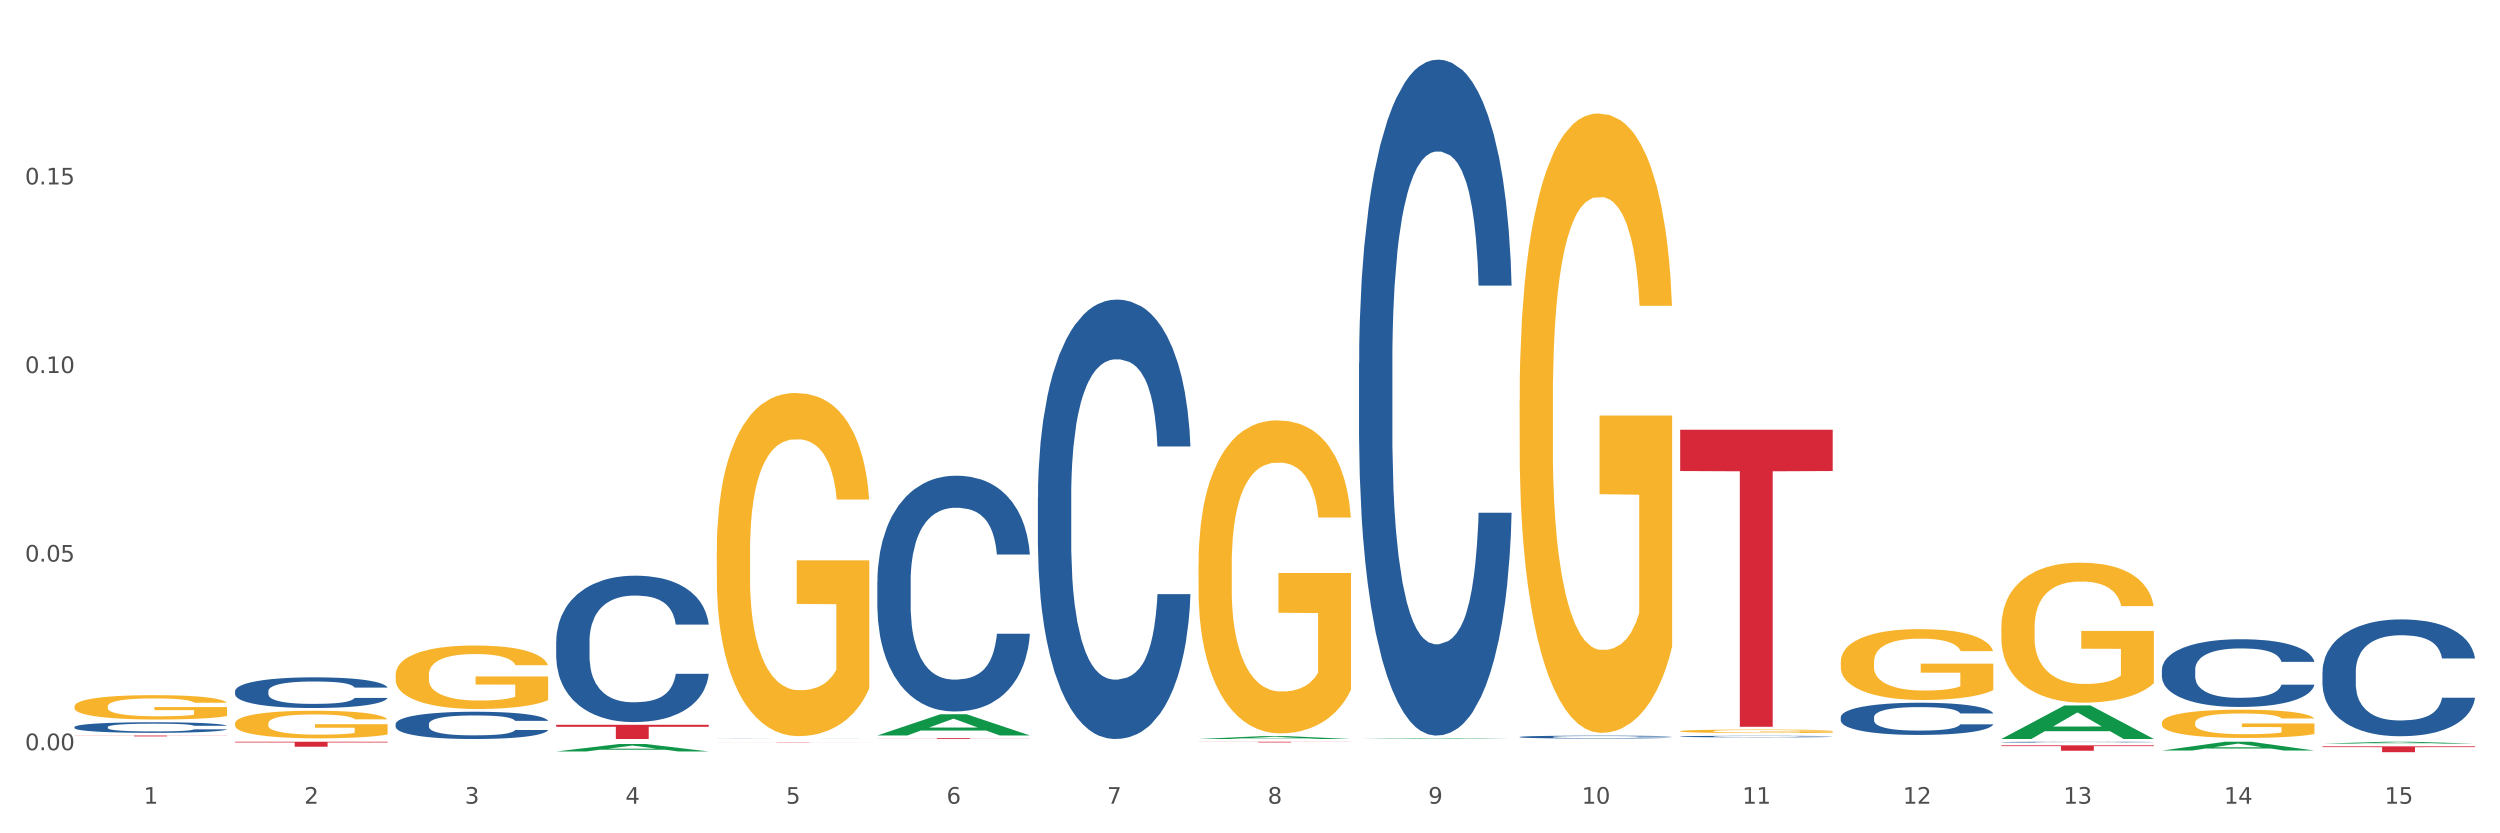 <?xml version="1.0" encoding="utf-8" standalone="no"?>
<!DOCTYPE svg PUBLIC "-//W3C//DTD SVG 1.1//EN"
  "http://www.w3.org/Graphics/SVG/1.1/DTD/svg11.dtd">
<svg xmlns:xlink="http://www.w3.org/1999/xlink" width="1080pt" height="360pt" viewBox="0 0 1080 360" xmlns="http://www.w3.org/2000/svg" version="1.1">
 <rect x="0" y="0" width="1080" height="360" fill="#333333" stroke="none"/>
 <defs>
  <style type="text/css">*{stroke-linejoin: round; stroke-linecap: butt}</style>
 </defs>
 <g id="figure_1">
  <g id="patch_1">
   <path d="M 0 360 
L 1080 360 
L 1080 0 
L 0 0 
z
" style="fill: #ffffff; stroke: #ffffff; stroke-linejoin: miter"/>
  </g>
  <g id="axes_1">
   <g id="matplotlib.axis_1">
    <g id="xtick_1">
     <g id="text_1">
      <!-- 1 -->
      <g style="fill: #4d4d4d" transform="translate(62.07 347.204) scale(0.096 -0.096)">
       <defs>
        <path id="DejaVuSans-31" d="M 794 531 
L 1825 531 
L 1825 4091 
L 703 3866 
L 703 4441 
L 1819 4666 
L 2450 4666 
L 2450 531 
L 3481 531 
L 3481 0 
L 794 0 
L 794 531 
z
" transform="scale(0.016)"/>
       </defs>
       <use xlink:href="#DejaVuSans-31"/>
      </g>
     </g>
    </g>
    <g id="xtick_2">
     <g id="text_2">
      <!-- 2 -->
      <g style="fill: #4d4d4d" transform="translate(131.436 347.204) scale(0.096 -0.096)">
       <defs>
        <path id="DejaVuSans-32" d="M 1228 531 
L 3431 531 
L 3431 0 
L 469 0 
L 469 531 
Q 828 903 1448 1529 
Q 2069 2156 2228 2338 
Q 2531 2678 2651 2914 
Q 2772 3150 2772 3378 
Q 2772 3750 2511 3984 
Q 2250 4219 1831 4219 
Q 1534 4219 1204 4116 
Q 875 4013 500 3803 
L 500 4441 
Q 881 4594 1212 4672 
Q 1544 4750 1819 4750 
Q 2544 4750 2975 4387 
Q 3406 4025 3406 3419 
Q 3406 3131 3298 2873 
Q 3191 2616 2906 2266 
Q 2828 2175 2409 1742 
Q 1991 1309 1228 531 
z
" transform="scale(0.016)"/>
       </defs>
       <use xlink:href="#DejaVuSans-32"/>
      </g>
     </g>
    </g>
    <g id="xtick_3">
     <g id="text_3">
      <!-- 3 -->
      <g style="fill: #4d4d4d" transform="translate(200.802 347.204) scale(0.096 -0.096)">
       <defs>
        <path id="DejaVuSans-33" d="M 2597 2516 
Q 3050 2419 3304 2112 
Q 3559 1806 3559 1356 
Q 3559 666 3084 287 
Q 2609 -91 1734 -91 
Q 1441 -91 1130 -33 
Q 819 25 488 141 
L 488 750 
Q 750 597 1062 519 
Q 1375 441 1716 441 
Q 2309 441 2620 675 
Q 2931 909 2931 1356 
Q 2931 1769 2642 2001 
Q 2353 2234 1838 2234 
L 1294 2234 
L 1294 2753 
L 1863 2753 
Q 2328 2753 2575 2939 
Q 2822 3125 2822 3475 
Q 2822 3834 2567 4026 
Q 2313 4219 1838 4219 
Q 1578 4219 1281 4162 
Q 984 4106 628 3988 
L 628 4550 
Q 988 4650 1302 4700 
Q 1616 4750 1894 4750 
Q 2613 4750 3031 4423 
Q 3450 4097 3450 3541 
Q 3450 3153 3228 2886 
Q 3006 2619 2597 2516 
z
" transform="scale(0.016)"/>
       </defs>
       <use xlink:href="#DejaVuSans-33"/>
      </g>
     </g>
    </g>
    <g id="xtick_4">
     <g id="text_4">
      <!-- 4 -->
      <g style="fill: #4d4d4d" transform="translate(270.169 347.204) scale(0.096 -0.096)">
       <defs>
        <path id="DejaVuSans-34" d="M 2419 4116 
L 825 1625 
L 2419 1625 
L 2419 4116 
z
M 2253 4666 
L 3047 4666 
L 3047 1625 
L 3713 1625 
L 3713 1100 
L 3047 1100 
L 3047 0 
L 2419 0 
L 2419 1100 
L 313 1100 
L 313 1709 
L 2253 4666 
z
" transform="scale(0.016)"/>
       </defs>
       <use xlink:href="#DejaVuSans-34"/>
      </g>
     </g>
    </g>
    <g id="xtick_5">
     <g id="text_5">
      <!-- 5 -->
      <g style="fill: #4d4d4d" transform="translate(339.535 347.204) scale(0.096 -0.096)">
       <defs>
        <path id="DejaVuSans-35" d="M 691 4666 
L 3169 4666 
L 3169 4134 
L 1269 4134 
L 1269 2991 
Q 1406 3038 1543 3061 
Q 1681 3084 1819 3084 
Q 2600 3084 3056 2656 
Q 3513 2228 3513 1497 
Q 3513 744 3044 326 
Q 2575 -91 1722 -91 
Q 1428 -91 1123 -41 
Q 819 9 494 109 
L 494 744 
Q 775 591 1075 516 
Q 1375 441 1709 441 
Q 2250 441 2565 725 
Q 2881 1009 2881 1497 
Q 2881 1984 2565 2268 
Q 2250 2553 1709 2553 
Q 1456 2553 1204 2497 
Q 953 2441 691 2322 
L 691 4666 
z
" transform="scale(0.016)"/>
       </defs>
       <use xlink:href="#DejaVuSans-35"/>
      </g>
     </g>
    </g>
    <g id="xtick_6">
     <g id="text_6">
      <!-- 6 -->
      <g style="fill: #4d4d4d" transform="translate(408.901 347.204) scale(0.096 -0.096)">
       <defs>
        <path id="DejaVuSans-36" d="M 2113 2584 
Q 1688 2584 1439 2293 
Q 1191 2003 1191 1497 
Q 1191 994 1439 701 
Q 1688 409 2113 409 
Q 2538 409 2786 701 
Q 3034 994 3034 1497 
Q 3034 2003 2786 2293 
Q 2538 2584 2113 2584 
z
M 3366 4563 
L 3366 3988 
Q 3128 4100 2886 4159 
Q 2644 4219 2406 4219 
Q 1781 4219 1451 3797 
Q 1122 3375 1075 2522 
Q 1259 2794 1537 2939 
Q 1816 3084 2150 3084 
Q 2853 3084 3261 2657 
Q 3669 2231 3669 1497 
Q 3669 778 3244 343 
Q 2819 -91 2113 -91 
Q 1303 -91 875 529 
Q 447 1150 447 2328 
Q 447 3434 972 4092 
Q 1497 4750 2381 4750 
Q 2619 4750 2861 4703 
Q 3103 4656 3366 4563 
z
" transform="scale(0.016)"/>
       </defs>
       <use xlink:href="#DejaVuSans-36"/>
      </g>
     </g>
    </g>
    <g id="xtick_7">
     <g id="text_7">
      <!-- 7 -->
      <g style="fill: #4d4d4d" transform="translate(478.267 347.204) scale(0.096 -0.096)">
       <defs>
        <path id="DejaVuSans-37" d="M 525 4666 
L 3525 4666 
L 3525 4397 
L 1831 0 
L 1172 0 
L 2766 4134 
L 525 4134 
L 525 4666 
z
" transform="scale(0.016)"/>
       </defs>
       <use xlink:href="#DejaVuSans-37"/>
      </g>
     </g>
    </g>
    <g id="xtick_8">
     <g id="text_8">
      <!-- 8 -->
      <g style="fill: #4d4d4d" transform="translate(547.634 347.204) scale(0.096 -0.096)">
       <defs>
        <path id="DejaVuSans-38" d="M 2034 2216 
Q 1584 2216 1326 1975 
Q 1069 1734 1069 1313 
Q 1069 891 1326 650 
Q 1584 409 2034 409 
Q 2484 409 2743 651 
Q 3003 894 3003 1313 
Q 3003 1734 2745 1975 
Q 2488 2216 2034 2216 
z
M 1403 2484 
Q 997 2584 770 2862 
Q 544 3141 544 3541 
Q 544 4100 942 4425 
Q 1341 4750 2034 4750 
Q 2731 4750 3128 4425 
Q 3525 4100 3525 3541 
Q 3525 3141 3298 2862 
Q 3072 2584 2669 2484 
Q 3125 2378 3379 2068 
Q 3634 1759 3634 1313 
Q 3634 634 3220 271 
Q 2806 -91 2034 -91 
Q 1263 -91 848 271 
Q 434 634 434 1313 
Q 434 1759 690 2068 
Q 947 2378 1403 2484 
z
M 1172 3481 
Q 1172 3119 1398 2916 
Q 1625 2713 2034 2713 
Q 2441 2713 2670 2916 
Q 2900 3119 2900 3481 
Q 2900 3844 2670 4047 
Q 2441 4250 2034 4250 
Q 1625 4250 1398 4047 
Q 1172 3844 1172 3481 
z
" transform="scale(0.016)"/>
       </defs>
       <use xlink:href="#DejaVuSans-38"/>
      </g>
     </g>
    </g>
    <g id="xtick_9">
     <g id="text_9">
      <!-- 9 -->
      <g style="fill: #4d4d4d" transform="translate(617 347.204) scale(0.096 -0.096)">
       <defs>
        <path id="DejaVuSans-39" d="M 703 97 
L 703 672 
Q 941 559 1184 500 
Q 1428 441 1663 441 
Q 2288 441 2617 861 
Q 2947 1281 2994 2138 
Q 2813 1869 2534 1725 
Q 2256 1581 1919 1581 
Q 1219 1581 811 2004 
Q 403 2428 403 3163 
Q 403 3881 828 4315 
Q 1253 4750 1959 4750 
Q 2769 4750 3195 4129 
Q 3622 3509 3622 2328 
Q 3622 1225 3098 567 
Q 2575 -91 1691 -91 
Q 1453 -91 1209 -44 
Q 966 3 703 97 
z
M 1959 2075 
Q 2384 2075 2632 2365 
Q 2881 2656 2881 3163 
Q 2881 3666 2632 3958 
Q 2384 4250 1959 4250 
Q 1534 4250 1286 3958 
Q 1038 3666 1038 3163 
Q 1038 2656 1286 2365 
Q 1534 2075 1959 2075 
z
" transform="scale(0.016)"/>
       </defs>
       <use xlink:href="#DejaVuSans-39"/>
      </g>
     </g>
    </g>
    <g id="xtick_10">
     <g id="text_10">
      <!-- 10 -->
      <g style="fill: #4d4d4d" transform="translate(683.312 347.204) scale(0.096 -0.096)">
       <defs>
        <path id="DejaVuSans-30" d="M 2034 4250 
Q 1547 4250 1301 3770 
Q 1056 3291 1056 2328 
Q 1056 1369 1301 889 
Q 1547 409 2034 409 
Q 2525 409 2770 889 
Q 3016 1369 3016 2328 
Q 3016 3291 2770 3770 
Q 2525 4250 2034 4250 
z
M 2034 4750 
Q 2819 4750 3233 4129 
Q 3647 3509 3647 2328 
Q 3647 1150 3233 529 
Q 2819 -91 2034 -91 
Q 1250 -91 836 529 
Q 422 1150 422 2328 
Q 422 3509 836 4129 
Q 1250 4750 2034 4750 
z
" transform="scale(0.016)"/>
       </defs>
       <use xlink:href="#DejaVuSans-31"/>
       <use xlink:href="#DejaVuSans-30" transform="translate(63.623 0)"/>
      </g>
     </g>
    </g>
    <g id="xtick_11">
     <g id="text_11">
      <!-- 11 -->
      <g style="fill: #4d4d4d" transform="translate(752.678 347.204) scale(0.096 -0.096)">
       <use xlink:href="#DejaVuSans-31"/>
       <use xlink:href="#DejaVuSans-31" transform="translate(63.623 0)"/>
      </g>
     </g>
    </g>
    <g id="xtick_12">
     <g id="text_12">
      <!-- 12 -->
      <g style="fill: #4d4d4d" transform="translate(822.044 347.204) scale(0.096 -0.096)">
       <use xlink:href="#DejaVuSans-31"/>
       <use xlink:href="#DejaVuSans-32" transform="translate(63.623 0)"/>
      </g>
     </g>
    </g>
    <g id="xtick_13">
     <g id="text_13">
      <!-- 13 -->
      <g style="fill: #4d4d4d" transform="translate(891.411 347.204) scale(0.096 -0.096)">
       <use xlink:href="#DejaVuSans-31"/>
       <use xlink:href="#DejaVuSans-33" transform="translate(63.623 0)"/>
      </g>
     </g>
    </g>
    <g id="xtick_14">
     <g id="text_14">
      <!-- 14 -->
      <g style="fill: #4d4d4d" transform="translate(960.777 347.204) scale(0.096 -0.096)">
       <use xlink:href="#DejaVuSans-31"/>
       <use xlink:href="#DejaVuSans-34" transform="translate(63.623 0)"/>
      </g>
     </g>
    </g>
    <g id="xtick_15">
     <g id="text_15">
      <!-- 15 -->
      <g style="fill: #4d4d4d" transform="translate(1030.143 347.204) scale(0.096 -0.096)">
       <use xlink:href="#DejaVuSans-31"/>
       <use xlink:href="#DejaVuSans-35" transform="translate(63.623 0)"/>
      </g>
     </g>
    </g>
    <g id="xtick_16"/>
    <g id="xtick_17"/>
    <g id="xtick_18"/>
    <g id="xtick_19"/>
    <g id="xtick_20"/>
    <g id="xtick_21"/>
    <g id="xtick_22"/>
    <g id="xtick_23"/>
    <g id="xtick_24"/>
    <g id="xtick_25"/>
    <g id="xtick_26"/>
    <g id="xtick_27"/>
    <g id="xtick_28"/>
    <g id="xtick_29"/>
   </g>
   <g id="matplotlib.axis_2">
    <g id="ytick_1">
     <g id="text_16">
      <!-- 0.00 -->
      <g style="fill: #4d4d4d" transform="translate(10.8 324.081) scale(0.096 -0.096)">
       <defs>
        <path id="DejaVuSans-2e" d="M 684 794 
L 1344 794 
L 1344 0 
L 684 0 
L 684 794 
z
" transform="scale(0.016)"/>
       </defs>
       <use xlink:href="#DejaVuSans-30"/>
       <use xlink:href="#DejaVuSans-2e" transform="translate(63.623 0)"/>
       <use xlink:href="#DejaVuSans-30" transform="translate(95.41 0)"/>
       <use xlink:href="#DejaVuSans-30" transform="translate(159.033 0)"/>
      </g>
     </g>
    </g>
    <g id="ytick_2">
     <g id="text_17">
      <!-- 0.05 -->
      <g style="fill: #4d4d4d" transform="translate(10.8 242.615) scale(0.096 -0.096)">
       <use xlink:href="#DejaVuSans-30"/>
       <use xlink:href="#DejaVuSans-2e" transform="translate(63.623 0)"/>
       <use xlink:href="#DejaVuSans-30" transform="translate(95.41 0)"/>
       <use xlink:href="#DejaVuSans-35" transform="translate(159.033 0)"/>
      </g>
     </g>
    </g>
    <g id="ytick_3">
     <g id="text_18">
      <!-- 0.10 -->
      <g style="fill: #4d4d4d" transform="translate(10.8 161.148) scale(0.096 -0.096)">
       <use xlink:href="#DejaVuSans-30"/>
       <use xlink:href="#DejaVuSans-2e" transform="translate(63.623 0)"/>
       <use xlink:href="#DejaVuSans-31" transform="translate(95.41 0)"/>
       <use xlink:href="#DejaVuSans-30" transform="translate(159.033 0)"/>
      </g>
     </g>
    </g>
    <g id="ytick_4">
     <g id="text_19">
      <!-- 0.15 -->
      <g style="fill: #4d4d4d" transform="translate(10.8 79.682) scale(0.096 -0.096)">
       <use xlink:href="#DejaVuSans-30"/>
       <use xlink:href="#DejaVuSans-2e" transform="translate(63.623 0)"/>
       <use xlink:href="#DejaVuSans-31" transform="translate(95.41 0)"/>
       <use xlink:href="#DejaVuSans-35" transform="translate(159.033 0)"/>
      </g>
     </g>
    </g>
    <g id="ytick_5"/>
    <g id="ytick_6"/>
    <g id="ytick_7"/>
    <g id="ytick_8"/>
   </g>
   <g id="PolyCollection_1">
    <path d="M 240.274 324.632 
L 240.342 324.629 
L 267.516 321.398 
L 278.793 321.394 
L 306.172 324.638 
L 293.128 324.638 
L 287.217 323.883 
L 259.16 323.883 
L 258.956 323.895 
L 253.249 324.638 
L 240.274 324.638 
L 240.274 324.632 
L 262.693 323.432 
L 283.685 323.429 
L 273.291 322.086 
L 273.155 322.08 
L 273.019 322.089 
L 262.625 323.429 
L 262.693 323.432 
L 240.274 324.632 
z
" clip-path="url(#pf7506c6095)" style="fill: #109648"/>
    <path d="M 517.739 319.253 
L 517.806 319.252 
L 544.981 318.012 
L 556.258 318.011 
L 583.636 319.255 
L 570.593 319.255 
L 564.682 318.966 
L 536.625 318.966 
L 536.421 318.97 
L 530.714 319.255 
L 517.739 319.255 
L 517.739 319.253 
L 540.157 318.793 
L 561.15 318.792 
L 550.755 318.276 
L 550.62 318.274 
L 550.484 318.278 
L 540.089 318.792 
L 540.157 318.793 
L 517.739 319.253 
z
" clip-path="url(#pf7506c6095)" style="fill: #109648"/>
    <path d="M 379.006 317.699 
L 379.074 317.69 
L 406.248 308.553 
L 417.526 308.544 
L 444.904 317.716 
L 431.86 317.716 
L 425.95 315.58 
L 397.892 315.58 
L 397.689 315.614 
L 391.982 317.716 
L 379.006 317.716 
L 379.006 317.699 
L 401.425 314.305 
L 422.417 314.297 
L 412.023 310.499 
L 411.887 310.482 
L 411.751 310.507 
L 401.357 314.297 
L 401.425 314.305 
L 379.006 317.699 
z
" clip-path="url(#pf7506c6095)" style="fill: #109648"/>
    <path d="M 725.837 185.644 
L 791.735 185.644 
L 791.735 203.48 
L 765.813 203.6 
L 765.813 313.991 
L 751.603 313.991 
L 751.603 203.6 
L 725.837 203.48 
L 725.837 185.764 
L 725.837 185.644 
z
" clip-path="url(#pf7506c6095)" style="fill: #d62839"/>
    <path d="M 1003.302 322.423 
L 1069.2 322.423 
L 1069.2 322.774 
L 1043.278 322.777 
L 1043.278 324.95 
L 1029.068 324.95 
L 1029.068 322.777 
L 1003.302 322.774 
L 1003.302 322.426 
L 1003.302 322.423 
z
" clip-path="url(#pf7506c6095)" style="fill: #d62839"/>
    <path d="M 864.57 321.995 
L 930.468 321.995 
L 930.468 322.319 
L 904.546 322.321 
L 904.546 324.325 
L 890.335 324.325 
L 890.335 322.321 
L 864.57 322.319 
L 864.57 321.997 
L 864.57 321.995 
z
" clip-path="url(#pf7506c6095)" style="fill: #d62839"/>
    <path d="M 864.57 319.228 
L 864.638 319.215 
L 891.812 304.755 
L 903.089 304.741 
L 930.468 319.255 
L 917.424 319.255 
L 911.513 315.876 
L 883.456 315.876 
L 883.252 315.93 
L 877.545 319.255 
L 864.57 319.255 
L 864.57 319.228 
L 886.989 313.859 
L 907.981 313.845 
L 897.587 307.835 
L 897.451 307.807 
L 897.315 307.848 
L 886.921 313.845 
L 886.989 313.859 
L 864.57 319.228 
z
" clip-path="url(#pf7506c6095)" style="fill: #109648"/>
    <path d="M 933.936 324.236 
L 934.004 324.232 
L 961.178 320.438 
L 972.456 320.434 
L 999.834 324.243 
L 986.79 324.243 
L 980.88 323.356 
L 952.822 323.356 
L 952.618 323.37 
L 946.912 324.243 
L 933.936 324.243 
L 933.936 324.236 
L 956.355 322.827 
L 977.347 322.823 
L 966.953 321.246 
L 966.817 321.239 
L 966.681 321.25 
L 956.287 322.823 
L 956.355 322.827 
L 933.936 324.236 
z
" clip-path="url(#pf7506c6095)" style="fill: #109648"/>
    <path d="M 32.175 314.069 
L 32.253 314.065 
L 32.253 313.948 
L 32.487 313.789 
L 33.343 313.497 
L 34.434 313.276 
L 36.303 313.017 
L 37.316 312.908 
L 38.64 312.787 
L 41.366 312.591 
L 44.482 312.424 
L 46.663 312.332 
L 48.299 312.274 
L 51.96 312.169 
L 54.063 312.123 
L 56.244 312.086 
L 58.114 312.061 
L 61.229 312.031 
L 63.722 312.019 
L 66.604 312.015 
L 69.019 312.019 
L 72.212 312.036 
L 76.886 312.086 
L 78.677 312.115 
L 81.092 312.165 
L 83.585 312.232 
L 85.61 312.299 
L 87.947 312.395 
L 90.361 312.52 
L 92.698 312.679 
L 94.334 312.825 
L 95.658 312.979 
L 96.827 313.167 
L 97.683 313.372 
L 98.073 313.543 
L 83.818 313.543 
L 83.429 313.388 
L 82.65 313.221 
L 81.871 313.109 
L 81.014 313.017 
L 79.69 312.912 
L 78.522 312.846 
L 76.574 312.766 
L 74.783 312.716 
L 73.303 312.687 
L 71.511 312.662 
L 67.694 312.637 
L 64.968 312.637 
L 63.255 312.645 
L 61.151 312.666 
L 59.36 312.695 
L 57.257 312.745 
L 55.621 312.8 
L 53.985 312.871 
L 53.05 312.921 
L 51.648 313.013 
L 50.714 313.088 
L 49.467 313.217 
L 48.766 313.309 
L 47.52 313.547 
L 46.975 313.722 
L 46.741 313.843 
L 46.585 313.977 
L 46.585 314.628 
L 47.053 314.921 
L 47.442 315.046 
L 48.065 315.188 
L 49.234 315.371 
L 50.947 315.551 
L 52.739 315.68 
L 54.219 315.76 
L 55.621 315.818 
L 57.023 315.864 
L 58.737 315.906 
L 60.139 315.931 
L 62.242 315.956 
L 64.734 315.968 
L 66.682 315.968 
L 70.654 315.948 
L 72.446 315.927 
L 74.16 315.897 
L 76.029 315.852 
L 77.509 315.801 
L 78.366 315.764 
L 79.768 315.685 
L 80.858 315.601 
L 81.793 315.505 
L 82.416 315.421 
L 83.117 315.296 
L 83.663 315.154 
L 83.818 315.079 
L 98.073 315.079 
L 97.761 315.229 
L 97.216 315.376 
L 96.126 315.572 
L 95.269 315.685 
L 93.945 315.822 
L 92.542 315.939 
L 90.595 316.069 
L 88.804 316.165 
L 86.934 316.248 
L 84.909 316.323 
L 81.248 316.428 
L 79.924 316.457 
L 77.12 316.507 
L 74.939 316.536 
L 71.745 316.565 
L 68.473 316.582 
L 65.046 316.586 
L 62.008 316.578 
L 58.659 316.553 
L 56.556 316.528 
L 54.219 316.49 
L 51.493 316.432 
L 48.922 316.361 
L 46.507 316.277 
L 44.248 316.181 
L 42.145 316.073 
L 39.419 315.893 
L 37.394 315.718 
L 35.914 315.555 
L 34.901 315.417 
L 33.889 315.242 
L 33.343 315.121 
L 32.487 314.829 
L 32.175 314.557 
L 32.175 314.069 
z
" clip-path="url(#pf7506c6095)" style="fill: #255c99"/>
    <path d="M 587.105 319.255 
L 587.173 319.255 
L 614.347 318.958 
L 625.624 318.957 
L 653.003 319.255 
L 639.959 319.255 
L 634.049 319.186 
L 605.991 319.186 
L 605.787 319.187 
L 600.081 319.255 
L 587.105 319.255 
L 587.105 319.255 
L 609.524 319.145 
L 630.516 319.144 
L 620.122 319.021 
L 619.986 319.02 
L 619.85 319.021 
L 609.456 319.144 
L 609.524 319.145 
L 587.105 319.255 
z
" clip-path="url(#pf7506c6095)" style="fill: #109648"/>
    <path d="M 656.471 318.359 
L 656.549 318.358 
L 656.549 318.326 
L 656.783 318.283 
L 657.639 318.203 
L 658.73 318.142 
L 660.599 318.072 
L 661.612 318.042 
L 662.936 318.009 
L 665.662 317.955 
L 668.778 317.909 
L 670.959 317.884 
L 672.595 317.868 
L 676.256 317.84 
L 678.359 317.827 
L 680.54 317.817 
L 682.41 317.81 
L 685.525 317.802 
L 688.018 317.799 
L 690.9 317.797 
L 693.315 317.799 
L 696.508 317.803 
L 701.182 317.817 
L 702.973 317.825 
L 705.388 317.839 
L 707.881 317.857 
L 709.906 317.875 
L 712.243 317.901 
L 714.657 317.936 
L 716.994 317.979 
L 718.63 318.019 
L 719.954 318.061 
L 721.123 318.113 
L 721.979 318.169 
L 722.369 318.215 
L 708.114 318.215 
L 707.725 318.173 
L 706.946 318.128 
L 706.167 318.097 
L 705.31 318.072 
L 703.986 318.043 
L 702.818 318.025 
L 700.87 318.003 
L 699.079 317.989 
L 697.599 317.981 
L 695.807 317.974 
L 691.99 317.968 
L 689.264 317.968 
L 687.55 317.97 
L 685.447 317.976 
L 683.656 317.984 
L 681.553 317.997 
L 679.917 318.012 
L 678.281 318.032 
L 677.346 318.045 
L 675.944 318.07 
L 675.01 318.091 
L 673.763 318.126 
L 673.062 318.152 
L 671.816 318.217 
L 671.271 318.265 
L 671.037 318.298 
L 670.881 318.334 
L 670.881 318.512 
L 671.349 318.592 
L 671.738 318.627 
L 672.361 318.666 
L 673.53 318.716 
L 675.243 318.765 
L 677.035 318.8 
L 678.515 318.822 
L 679.917 318.838 
L 681.319 318.851 
L 683.033 318.862 
L 684.435 318.869 
L 686.538 318.876 
L 689.03 318.879 
L 690.978 318.879 
L 694.95 318.873 
L 696.742 318.868 
L 698.456 318.86 
L 700.325 318.847 
L 701.805 318.833 
L 702.662 318.823 
L 704.064 318.801 
L 705.154 318.779 
L 706.089 318.752 
L 706.712 318.729 
L 707.413 318.695 
L 707.959 318.656 
L 708.114 318.636 
L 722.369 318.636 
L 722.057 318.677 
L 721.512 318.717 
L 720.422 318.771 
L 719.565 318.801 
L 718.241 318.839 
L 716.838 318.871 
L 714.891 318.907 
L 713.1 318.933 
L 711.23 318.956 
L 709.205 318.976 
L 705.544 319.005 
L 704.22 319.013 
L 701.416 319.026 
L 699.235 319.034 
L 696.041 319.042 
L 692.769 319.047 
L 689.342 319.048 
L 686.304 319.046 
L 682.955 319.039 
L 680.852 319.032 
L 678.515 319.022 
L 675.789 319.006 
L 673.218 318.986 
L 670.803 318.964 
L 668.544 318.937 
L 666.441 318.908 
L 663.715 318.859 
L 661.69 318.811 
L 660.21 318.766 
L 659.197 318.728 
L 658.185 318.68 
L 657.639 318.647 
L 656.783 318.567 
L 656.471 318.493 
L 656.471 318.359 
z
" clip-path="url(#pf7506c6095)" style="fill: #255c99"/>
    <path d="M 379.006 251.272 
L 379.084 251.179 
L 379.084 248.574 
L 379.318 245.039 
L 380.175 238.528 
L 381.265 233.598 
L 383.134 227.83 
L 384.147 225.412 
L 385.471 222.714 
L 388.198 218.342 
L 391.313 214.621 
L 393.494 212.574 
L 395.13 211.272 
L 398.791 208.946 
L 400.894 207.923 
L 403.075 207.086 
L 404.945 206.528 
L 408.06 205.877 
L 410.553 205.597 
L 413.435 205.504 
L 415.85 205.597 
L 419.043 205.97 
L 423.717 207.086 
L 425.509 207.737 
L 427.923 208.853 
L 430.416 210.342 
L 432.441 211.83 
L 434.778 213.97 
L 437.193 216.76 
L 439.529 220.295 
L 441.165 223.551 
L 442.489 226.993 
L 443.658 231.179 
L 444.515 235.737 
L 444.904 239.551 
L 430.65 239.551 
L 430.26 236.109 
L 429.481 232.388 
L 428.702 229.877 
L 427.845 227.83 
L 426.521 225.505 
L 425.353 224.016 
L 423.405 222.249 
L 421.614 221.132 
L 420.134 220.481 
L 418.342 219.923 
L 414.526 219.365 
L 411.799 219.365 
L 410.086 219.551 
L 407.982 220.016 
L 406.191 220.667 
L 404.088 221.784 
L 402.452 222.993 
L 400.816 224.574 
L 399.882 225.691 
L 398.479 227.737 
L 397.545 229.412 
L 396.298 232.295 
L 395.597 234.342 
L 394.351 239.644 
L 393.806 243.551 
L 393.572 246.249 
L 393.416 249.226 
L 393.416 263.737 
L 393.884 270.249 
L 394.273 273.04 
L 394.896 276.202 
L 396.065 280.295 
L 397.778 284.295 
L 399.57 287.179 
L 401.05 288.947 
L 402.452 290.249 
L 403.854 291.272 
L 405.568 292.202 
L 406.97 292.761 
L 409.073 293.319 
L 411.566 293.598 
L 413.513 293.598 
L 417.485 293.133 
L 419.277 292.668 
L 420.991 292.016 
L 422.86 290.993 
L 424.34 289.877 
L 425.197 289.04 
L 426.599 287.272 
L 427.69 285.412 
L 428.624 283.272 
L 429.247 281.412 
L 429.948 278.621 
L 430.494 275.458 
L 430.65 273.784 
L 444.904 273.784 
L 444.592 277.133 
L 444.047 280.388 
L 442.957 284.761 
L 442.1 287.272 
L 440.776 290.342 
L 439.374 292.947 
L 437.426 295.83 
L 435.635 297.97 
L 433.765 299.83 
L 431.74 301.505 
L 428.079 303.83 
L 426.755 304.482 
L 423.951 305.598 
L 421.77 306.249 
L 418.576 306.9 
L 415.304 307.272 
L 411.877 307.365 
L 408.839 307.179 
L 405.49 306.621 
L 403.387 306.063 
L 401.05 305.226 
L 398.324 303.923 
L 395.753 302.342 
L 393.339 300.482 
L 391.08 298.342 
L 388.976 295.923 
L 386.25 291.923 
L 384.225 288.016 
L 382.745 284.388 
L 381.732 281.319 
L 380.72 277.412 
L 380.175 274.714 
L 379.318 268.202 
L 379.006 262.156 
L 379.006 251.272 
z
" clip-path="url(#pf7506c6095)" style="fill: #255c99"/>
    <path d="M 170.907 312.768 
L 170.985 312.757 
L 170.985 312.456 
L 171.219 312.047 
L 172.076 311.294 
L 173.166 310.724 
L 175.036 310.057 
L 176.048 309.777 
L 177.373 309.465 
L 180.099 308.959 
L 183.215 308.529 
L 185.396 308.292 
L 187.031 308.141 
L 190.692 307.873 
L 192.796 307.754 
L 194.977 307.657 
L 196.846 307.593 
L 199.962 307.517 
L 202.454 307.485 
L 205.336 307.474 
L 207.751 307.485 
L 210.945 307.528 
L 215.618 307.657 
L 217.41 307.733 
L 219.825 307.862 
L 222.317 308.034 
L 224.342 308.206 
L 226.679 308.453 
L 229.094 308.776 
L 231.431 309.185 
L 233.066 309.562 
L 234.391 309.96 
L 235.559 310.444 
L 236.416 310.971 
L 236.805 311.412 
L 222.551 311.412 
L 222.161 311.014 
L 221.382 310.584 
L 220.604 310.293 
L 219.747 310.057 
L 218.422 309.788 
L 217.254 309.615 
L 215.307 309.411 
L 213.515 309.282 
L 212.035 309.207 
L 210.244 309.142 
L 206.427 309.078 
L 203.701 309.078 
L 201.987 309.099 
L 199.884 309.153 
L 198.092 309.228 
L 195.989 309.357 
L 194.353 309.497 
L 192.718 309.68 
L 191.783 309.809 
L 190.381 310.046 
L 189.446 310.239 
L 188.2 310.573 
L 187.499 310.81 
L 186.252 311.423 
L 185.707 311.875 
L 185.474 312.187 
L 185.318 312.531 
L 185.318 314.21 
L 185.785 314.963 
L 186.175 315.285 
L 186.798 315.651 
L 187.966 316.125 
L 189.68 316.587 
L 191.471 316.921 
L 192.951 317.125 
L 194.353 317.276 
L 195.755 317.394 
L 197.469 317.502 
L 198.871 317.566 
L 200.974 317.631 
L 203.467 317.663 
L 205.414 317.663 
L 209.387 317.609 
L 211.178 317.556 
L 212.892 317.48 
L 214.761 317.362 
L 216.241 317.233 
L 217.098 317.136 
L 218.5 316.932 
L 219.591 316.716 
L 220.526 316.469 
L 221.149 316.254 
L 221.85 315.931 
L 222.395 315.565 
L 222.551 315.371 
L 236.805 315.371 
L 236.494 315.759 
L 235.949 316.135 
L 234.858 316.641 
L 234.001 316.932 
L 232.677 317.287 
L 231.275 317.588 
L 229.328 317.921 
L 227.536 318.169 
L 225.667 318.384 
L 223.641 318.578 
L 219.98 318.847 
L 218.656 318.922 
L 215.852 319.051 
L 213.671 319.126 
L 210.477 319.202 
L 207.206 319.245 
L 203.779 319.255 
L 200.741 319.234 
L 197.391 319.169 
L 195.288 319.105 
L 192.951 319.008 
L 190.225 318.857 
L 187.655 318.674 
L 185.24 318.459 
L 182.981 318.212 
L 180.878 317.932 
L 178.152 317.469 
L 176.126 317.018 
L 174.646 316.598 
L 173.634 316.243 
L 172.621 315.791 
L 172.076 315.479 
L 171.219 314.726 
L 170.907 314.027 
L 170.907 312.768 
z
" clip-path="url(#pf7506c6095)" style="fill: #255c99"/>
    <path d="M 240.274 277.109 
L 240.352 277.052 
L 240.352 275.434 
L 240.585 273.239 
L 241.442 269.196 
L 242.533 266.135 
L 244.402 262.554 
L 245.415 261.052 
L 246.739 259.377 
L 249.465 256.663 
L 252.581 254.352 
L 254.762 253.082 
L 256.398 252.273 
L 260.059 250.829 
L 262.162 250.194 
L 264.343 249.674 
L 266.212 249.327 
L 269.328 248.923 
L 271.821 248.75 
L 274.703 248.692 
L 277.117 248.75 
L 280.311 248.981 
L 284.985 249.674 
L 286.776 250.078 
L 289.191 250.771 
L 291.683 251.695 
L 293.709 252.62 
L 296.045 253.948 
L 298.46 255.681 
L 300.797 257.876 
L 302.433 259.897 
L 303.757 262.034 
L 304.925 264.633 
L 305.782 267.464 
L 306.172 269.832 
L 291.917 269.832 
L 291.528 267.695 
L 290.749 265.384 
L 289.97 263.825 
L 289.113 262.554 
L 287.789 261.11 
L 286.62 260.186 
L 284.673 259.089 
L 282.881 258.395 
L 281.401 257.991 
L 279.61 257.645 
L 275.793 257.298 
L 273.067 257.298 
L 271.353 257.414 
L 269.25 257.702 
L 267.458 258.107 
L 265.355 258.8 
L 263.72 259.551 
L 262.084 260.532 
L 261.149 261.226 
L 259.747 262.496 
L 258.812 263.536 
L 257.566 265.326 
L 256.865 266.597 
L 255.619 269.889 
L 255.073 272.315 
L 254.84 273.99 
L 254.684 275.839 
L 254.684 284.849 
L 255.151 288.892 
L 255.541 290.625 
L 256.164 292.589 
L 257.332 295.13 
L 259.046 297.614 
L 260.838 299.404 
L 262.318 300.502 
L 263.72 301.31 
L 265.122 301.946 
L 266.835 302.523 
L 268.237 302.87 
L 270.341 303.216 
L 272.833 303.39 
L 274.78 303.39 
L 278.753 303.101 
L 280.545 302.812 
L 282.258 302.408 
L 284.128 301.772 
L 285.608 301.079 
L 286.465 300.559 
L 287.867 299.462 
L 288.957 298.307 
L 289.892 296.978 
L 290.515 295.823 
L 291.216 294.09 
L 291.761 292.127 
L 291.917 291.087 
L 306.172 291.087 
L 305.86 293.166 
L 305.315 295.188 
L 304.224 297.902 
L 303.367 299.462 
L 302.043 301.368 
L 300.641 302.985 
L 298.694 304.776 
L 296.902 306.104 
L 295.033 307.259 
L 293.008 308.299 
L 289.347 309.743 
L 288.022 310.147 
L 285.218 310.84 
L 283.037 311.245 
L 279.844 311.649 
L 276.572 311.88 
L 273.145 311.938 
L 270.107 311.822 
L 266.757 311.476 
L 264.654 311.129 
L 262.318 310.609 
L 259.591 309.801 
L 257.021 308.819 
L 254.606 307.664 
L 252.347 306.335 
L 250.244 304.834 
L 247.518 302.35 
L 245.493 299.924 
L 244.013 297.671 
L 243 295.765 
L 241.987 293.34 
L 241.442 291.665 
L 240.585 287.621 
L 240.274 283.867 
L 240.274 277.109 
z
" clip-path="url(#pf7506c6095)" style="fill: #255c99"/>
    <path d="M 309.64 319.221 
L 309.718 319.221 
L 309.718 319.22 
L 309.951 319.218 
L 310.808 319.214 
L 311.899 319.211 
L 313.768 319.207 
L 314.781 319.206 
L 316.105 319.204 
L 318.831 319.202 
L 321.947 319.199 
L 324.128 319.198 
L 325.764 319.197 
L 329.425 319.196 
L 331.528 319.195 
L 333.709 319.195 
L 335.578 319.194 
L 338.694 319.194 
L 341.187 319.194 
L 344.069 319.194 
L 346.484 319.194 
L 349.677 319.194 
L 354.351 319.195 
L 356.142 319.195 
L 358.557 319.196 
L 361.05 319.197 
L 363.075 319.198 
L 365.412 319.199 
L 367.826 319.201 
L 370.163 319.203 
L 371.799 319.205 
L 373.123 319.207 
L 374.291 319.209 
L 375.148 319.212 
L 375.538 319.214 
L 361.283 319.214 
L 360.894 319.212 
L 360.115 319.21 
L 359.336 319.209 
L 358.479 319.207 
L 357.155 319.206 
L 355.987 319.205 
L 354.039 319.204 
L 352.248 319.203 
L 350.768 319.203 
L 348.976 319.202 
L 345.159 319.202 
L 342.433 319.202 
L 340.719 319.202 
L 338.616 319.203 
L 336.825 319.203 
L 334.722 319.204 
L 333.086 319.204 
L 331.45 319.205 
L 330.515 319.206 
L 329.113 319.207 
L 328.179 319.208 
L 326.932 319.21 
L 326.231 319.211 
L 324.985 319.214 
L 324.44 319.217 
L 324.206 319.218 
L 324.05 319.22 
L 324.05 319.229 
L 324.518 319.233 
L 324.907 319.235 
L 325.53 319.237 
L 326.699 319.239 
L 328.412 319.241 
L 330.204 319.243 
L 331.684 319.244 
L 333.086 319.245 
L 334.488 319.246 
L 336.202 319.246 
L 337.604 319.247 
L 339.707 319.247 
L 342.199 319.247 
L 344.147 319.247 
L 348.119 319.247 
L 349.911 319.247 
L 351.624 319.246 
L 353.494 319.246 
L 354.974 319.245 
L 355.831 319.244 
L 357.233 319.243 
L 358.323 319.242 
L 359.258 319.241 
L 359.881 319.24 
L 360.582 319.238 
L 361.127 319.236 
L 361.283 319.235 
L 375.538 319.235 
L 375.226 319.237 
L 374.681 319.239 
L 373.59 319.242 
L 372.734 319.243 
L 371.409 319.245 
L 370.007 319.247 
L 368.06 319.248 
L 366.268 319.25 
L 364.399 319.251 
L 362.374 319.252 
L 358.713 319.253 
L 357.389 319.254 
L 354.584 319.254 
L 352.403 319.255 
L 349.21 319.255 
L 345.938 319.255 
L 342.511 319.255 
L 339.473 319.255 
L 336.124 319.255 
L 334.021 319.255 
L 331.684 319.254 
L 328.957 319.253 
L 326.387 319.252 
L 323.972 319.251 
L 321.713 319.25 
L 319.61 319.249 
L 316.884 319.246 
L 314.859 319.244 
L 313.379 319.242 
L 312.366 319.24 
L 311.354 319.237 
L 310.808 319.236 
L 309.951 319.232 
L 309.64 319.228 
L 309.64 319.221 
z
" clip-path="url(#pf7506c6095)" style="fill: #255c99"/>
    <path d="M 101.541 298.566 
L 101.619 298.554 
L 101.619 298.215 
L 101.853 297.755 
L 102.71 296.907 
L 103.8 296.266 
L 105.67 295.515 
L 106.682 295.2 
L 108.006 294.849 
L 110.733 294.28 
L 113.848 293.796 
L 116.029 293.53 
L 117.665 293.36 
L 121.326 293.058 
L 123.429 292.924 
L 125.61 292.816 
L 127.48 292.743 
L 130.595 292.658 
L 133.088 292.622 
L 135.97 292.61 
L 138.385 292.622 
L 141.578 292.67 
L 146.252 292.816 
L 148.044 292.9 
L 150.458 293.046 
L 152.951 293.239 
L 154.976 293.433 
L 157.313 293.711 
L 159.728 294.075 
L 162.064 294.535 
L 163.7 294.958 
L 165.024 295.406 
L 166.193 295.951 
L 167.05 296.544 
L 167.439 297.041 
L 153.185 297.041 
L 152.795 296.593 
L 152.016 296.108 
L 151.237 295.781 
L 150.38 295.515 
L 149.056 295.213 
L 147.888 295.019 
L 145.941 294.789 
L 144.149 294.644 
L 142.669 294.559 
L 140.877 294.486 
L 137.061 294.414 
L 134.334 294.414 
L 132.621 294.438 
L 130.518 294.498 
L 128.726 294.583 
L 126.623 294.728 
L 124.987 294.886 
L 123.351 295.091 
L 122.417 295.237 
L 121.015 295.503 
L 120.08 295.721 
L 118.834 296.096 
L 118.133 296.363 
L 116.886 297.053 
L 116.341 297.561 
L 116.107 297.912 
L 115.952 298.3 
L 115.952 300.188 
L 116.419 301.036 
L 116.808 301.399 
L 117.431 301.81 
L 118.6 302.343 
L 120.314 302.864 
L 122.105 303.239 
L 123.585 303.469 
L 124.987 303.638 
L 126.389 303.771 
L 128.103 303.893 
L 129.505 303.965 
L 131.608 304.038 
L 134.101 304.074 
L 136.048 304.074 
L 140.021 304.014 
L 141.812 303.953 
L 143.526 303.868 
L 145.395 303.735 
L 146.875 303.59 
L 147.732 303.481 
L 149.134 303.251 
L 150.225 303.009 
L 151.159 302.73 
L 151.783 302.488 
L 152.484 302.125 
L 153.029 301.713 
L 153.185 301.496 
L 167.439 301.496 
L 167.128 301.931 
L 166.582 302.355 
L 165.492 302.924 
L 164.635 303.251 
L 163.311 303.65 
L 161.909 303.989 
L 159.961 304.365 
L 158.17 304.643 
L 156.3 304.885 
L 154.275 305.103 
L 150.614 305.406 
L 149.29 305.491 
L 146.486 305.636 
L 144.305 305.721 
L 141.111 305.805 
L 137.84 305.854 
L 134.412 305.866 
L 131.374 305.842 
L 128.025 305.769 
L 125.922 305.696 
L 123.585 305.587 
L 120.859 305.418 
L 118.288 305.212 
L 115.874 304.97 
L 113.615 304.692 
L 111.512 304.377 
L 108.785 303.856 
L 106.76 303.348 
L 105.28 302.876 
L 104.267 302.476 
L 103.255 301.968 
L 102.71 301.617 
L 101.853 300.769 
L 101.541 299.982 
L 101.541 298.566 
z
" clip-path="url(#pf7506c6095)" style="fill: #255c99"/>
    <path d="M 448.372 214.715 
L 448.45 214.541 
L 448.45 209.687 
L 448.684 203.099 
L 449.541 190.963 
L 450.631 181.775 
L 452.501 171.026 
L 453.513 166.518 
L 454.837 161.491 
L 457.564 153.342 
L 460.679 146.408 
L 462.861 142.594 
L 464.496 140.166 
L 468.157 135.832 
L 470.26 133.925 
L 472.441 132.365 
L 474.311 131.325 
L 477.427 130.111 
L 479.919 129.591 
L 482.801 129.418 
L 485.216 129.591 
L 488.41 130.284 
L 493.083 132.365 
L 494.875 133.578 
L 497.289 135.659 
L 499.782 138.433 
L 501.807 141.207 
L 504.144 145.194 
L 506.559 150.395 
L 508.896 156.983 
L 510.531 163.051 
L 511.856 169.466 
L 513.024 177.267 
L 513.881 185.762 
L 514.27 192.87 
L 500.016 192.87 
L 499.626 186.456 
L 498.847 179.521 
L 498.068 174.84 
L 497.212 171.026 
L 495.887 166.692 
L 494.719 163.918 
L 492.772 160.624 
L 490.98 158.543 
L 489.5 157.33 
L 487.709 156.29 
L 483.892 155.249 
L 481.165 155.249 
L 479.452 155.596 
L 477.349 156.463 
L 475.557 157.677 
L 473.454 159.757 
L 471.818 162.011 
L 470.183 164.958 
L 469.248 167.038 
L 467.846 170.853 
L 466.911 173.973 
L 465.665 179.348 
L 464.964 183.162 
L 463.717 193.044 
L 463.172 200.325 
L 462.938 205.353 
L 462.783 210.901 
L 462.783 237.946 
L 463.25 250.082 
L 463.639 255.283 
L 464.263 261.177 
L 465.431 268.805 
L 467.145 276.26 
L 468.936 281.635 
L 470.416 284.929 
L 471.818 287.356 
L 473.22 289.263 
L 474.934 290.997 
L 476.336 292.037 
L 478.439 293.077 
L 480.932 293.597 
L 482.879 293.597 
L 486.852 292.73 
L 488.643 291.863 
L 490.357 290.65 
L 492.226 288.743 
L 493.706 286.662 
L 494.563 285.102 
L 495.965 281.808 
L 497.056 278.341 
L 497.99 274.353 
L 498.614 270.886 
L 499.315 265.685 
L 499.86 259.79 
L 500.016 256.67 
L 514.27 256.67 
L 513.959 262.911 
L 513.413 268.979 
L 512.323 277.127 
L 511.466 281.808 
L 510.142 287.529 
L 508.74 292.383 
L 506.792 297.758 
L 505.001 301.745 
L 503.131 305.213 
L 501.106 308.333 
L 497.445 312.667 
L 496.121 313.881 
L 493.317 315.961 
L 491.136 317.175 
L 487.942 318.389 
L 484.671 319.082 
L 481.243 319.255 
L 478.206 318.909 
L 474.856 317.869 
L 472.753 316.828 
L 470.416 315.268 
L 467.69 312.841 
L 465.119 309.894 
L 462.705 306.426 
L 460.446 302.439 
L 458.343 297.931 
L 455.616 290.476 
L 453.591 283.195 
L 452.111 276.434 
L 451.099 270.712 
L 450.086 263.431 
L 449.541 258.403 
L 448.684 246.268 
L 448.372 234.999 
L 448.372 214.715 
z
" clip-path="url(#pf7506c6095)" style="fill: #255c99"/>
    <path d="M 587.105 156.968 
L 587.183 156.701 
L 587.183 149.234 
L 587.416 139.1 
L 588.273 120.432 
L 589.364 106.298 
L 591.233 89.764 
L 592.246 82.83 
L 593.57 75.096 
L 596.296 62.562 
L 599.412 51.895 
L 601.593 46.027 
L 603.229 42.294 
L 606.89 35.627 
L 608.993 32.693 
L 611.174 30.293 
L 613.043 28.693 
L 616.159 26.826 
L 618.652 26.026 
L 621.534 25.759 
L 623.948 26.026 
L 627.142 27.093 
L 631.816 30.293 
L 633.607 32.16 
L 636.022 35.36 
L 638.514 39.627 
L 640.54 43.894 
L 642.877 50.028 
L 645.291 58.028 
L 647.628 68.162 
L 649.264 77.496 
L 650.588 87.364 
L 651.756 99.364 
L 652.613 112.432 
L 653.003 123.366 
L 638.748 123.366 
L 638.359 113.499 
L 637.58 102.831 
L 636.801 95.631 
L 635.944 89.764 
L 634.62 83.097 
L 633.451 78.83 
L 631.504 73.763 
L 629.713 70.562 
L 628.233 68.696 
L 626.441 67.096 
L 622.624 65.495 
L 619.898 65.495 
L 618.184 66.029 
L 616.081 67.362 
L 614.29 69.229 
L 612.186 72.429 
L 610.551 75.896 
L 608.915 80.43 
L 607.98 83.63 
L 606.578 89.497 
L 605.643 94.297 
L 604.397 102.565 
L 603.696 108.432 
L 602.45 123.633 
L 601.905 134.833 
L 601.671 142.567 
L 601.515 151.101 
L 601.515 192.704 
L 601.982 211.372 
L 602.372 219.372 
L 602.995 228.439 
L 604.163 240.174 
L 605.877 251.641 
L 607.669 259.908 
L 609.149 264.975 
L 610.551 268.709 
L 611.953 271.642 
L 613.666 274.309 
L 615.069 275.909 
L 617.172 277.509 
L 619.664 278.309 
L 621.612 278.309 
L 625.584 276.976 
L 627.376 275.643 
L 629.089 273.776 
L 630.959 270.842 
L 632.439 267.642 
L 633.296 265.242 
L 634.698 260.175 
L 635.788 254.841 
L 636.723 248.707 
L 637.346 243.374 
L 638.047 235.373 
L 638.592 226.306 
L 638.748 221.506 
L 653.003 221.506 
L 652.691 231.106 
L 652.146 240.44 
L 651.055 252.974 
L 650.199 260.175 
L 648.874 268.975 
L 647.472 276.443 
L 645.525 284.71 
L 643.733 290.844 
L 641.864 296.177 
L 639.839 300.978 
L 636.178 307.645 
L 634.853 309.511 
L 632.049 312.712 
L 629.868 314.578 
L 626.675 316.445 
L 623.403 317.512 
L 619.976 317.779 
L 616.938 317.245 
L 613.589 315.645 
L 611.485 314.045 
L 609.149 311.645 
L 606.422 307.911 
L 603.852 303.378 
L 601.437 298.044 
L 599.178 291.91 
L 597.075 284.977 
L 594.349 273.509 
L 592.324 262.308 
L 590.844 251.908 
L 589.831 243.107 
L 588.818 231.906 
L 588.273 224.173 
L 587.416 205.505 
L 587.105 188.17 
L 587.105 156.968 
z
" clip-path="url(#pf7506c6095)" style="fill: #255c99"/>
    <path d="M 864.57 320.606 
L 864.648 320.605 
L 864.648 320.596 
L 864.881 320.582 
L 865.738 320.558 
L 866.829 320.54 
L 868.698 320.518 
L 869.711 320.509 
L 871.035 320.499 
L 873.761 320.482 
L 876.877 320.468 
L 879.058 320.461 
L 880.694 320.456 
L 884.355 320.447 
L 886.458 320.443 
L 888.639 320.44 
L 890.508 320.438 
L 893.624 320.436 
L 896.117 320.435 
L 898.999 320.434 
L 901.413 320.435 
L 904.607 320.436 
L 909.281 320.44 
L 911.072 320.443 
L 913.487 320.447 
L 915.979 320.452 
L 918.005 320.458 
L 920.341 320.466 
L 922.756 320.476 
L 925.093 320.49 
L 926.729 320.502 
L 928.053 320.515 
L 929.221 320.53 
L 930.078 320.548 
L 930.468 320.562 
L 916.213 320.562 
L 915.824 320.549 
L 915.045 320.535 
L 914.266 320.526 
L 913.409 320.518 
L 912.085 320.509 
L 910.916 320.504 
L 908.969 320.497 
L 907.177 320.493 
L 905.697 320.49 
L 903.906 320.488 
L 900.089 320.486 
L 897.363 320.486 
L 895.649 320.487 
L 893.546 320.489 
L 891.754 320.491 
L 889.651 320.495 
L 888.016 320.5 
L 886.38 320.506 
L 885.445 320.51 
L 884.043 320.518 
L 883.108 320.524 
L 881.862 320.535 
L 881.161 320.542 
L 879.915 320.562 
L 879.369 320.577 
L 879.136 320.587 
L 878.98 320.598 
L 878.98 320.652 
L 879.447 320.677 
L 879.837 320.687 
L 880.46 320.699 
L 881.628 320.715 
L 883.342 320.73 
L 885.134 320.74 
L 886.614 320.747 
L 888.016 320.752 
L 889.418 320.756 
L 891.131 320.759 
L 892.533 320.761 
L 894.637 320.763 
L 897.129 320.764 
L 899.076 320.764 
L 903.049 320.763 
L 904.841 320.761 
L 906.554 320.759 
L 908.424 320.755 
L 909.904 320.75 
L 910.76 320.747 
L 912.163 320.741 
L 913.253 320.734 
L 914.188 320.726 
L 914.811 320.719 
L 915.512 320.708 
L 916.057 320.696 
L 916.213 320.69 
L 930.468 320.69 
L 930.156 320.703 
L 929.611 320.715 
L 928.52 320.731 
L 927.663 320.741 
L 926.339 320.752 
L 924.937 320.762 
L 922.99 320.773 
L 921.198 320.781 
L 919.329 320.788 
L 917.304 320.794 
L 913.643 320.803 
L 912.318 320.805 
L 909.514 320.809 
L 907.333 320.812 
L 904.14 320.814 
L 900.868 320.816 
L 897.441 320.816 
L 894.403 320.815 
L 891.053 320.813 
L 888.95 320.811 
L 886.614 320.808 
L 883.887 320.803 
L 881.317 320.797 
L 878.902 320.79 
L 876.643 320.782 
L 874.54 320.773 
L 871.814 320.758 
L 869.789 320.744 
L 868.309 320.73 
L 867.296 320.718 
L 866.283 320.704 
L 865.738 320.694 
L 864.881 320.669 
L 864.57 320.647 
L 864.57 320.606 
z
" clip-path="url(#pf7506c6095)" style="fill: #255c99"/>
    <path d="M 1003.302 290.26 
L 1003.38 290.214 
L 1003.38 288.923 
L 1003.614 287.172 
L 1004.47 283.945 
L 1005.561 281.502 
L 1007.43 278.644 
L 1008.443 277.446 
L 1009.767 276.109 
L 1012.494 273.942 
L 1015.609 272.098 
L 1017.79 271.084 
L 1019.426 270.439 
L 1023.087 269.287 
L 1025.19 268.779 
L 1027.371 268.365 
L 1029.241 268.088 
L 1032.356 267.765 
L 1034.849 267.627 
L 1037.731 267.581 
L 1040.146 267.627 
L 1043.339 267.811 
L 1048.013 268.365 
L 1049.805 268.687 
L 1052.219 269.24 
L 1054.712 269.978 
L 1056.737 270.716 
L 1059.074 271.776 
L 1061.489 273.159 
L 1063.825 274.91 
L 1065.461 276.524 
L 1066.785 278.229 
L 1067.954 280.303 
L 1068.811 282.562 
L 1069.2 284.452 
L 1054.945 284.452 
L 1054.556 282.747 
L 1053.777 280.903 
L 1052.998 279.658 
L 1052.141 278.644 
L 1050.817 277.492 
L 1049.649 276.754 
L 1047.701 275.878 
L 1045.91 275.325 
L 1044.43 275.002 
L 1042.638 274.726 
L 1038.822 274.449 
L 1036.095 274.449 
L 1034.382 274.541 
L 1032.278 274.772 
L 1030.487 275.095 
L 1028.384 275.648 
L 1026.748 276.247 
L 1025.112 277.031 
L 1024.178 277.584 
L 1022.775 278.598 
L 1021.841 279.428 
L 1020.594 280.857 
L 1019.893 281.871 
L 1018.647 284.498 
L 1018.102 286.434 
L 1017.868 287.771 
L 1017.712 289.246 
L 1017.712 296.437 
L 1018.18 299.664 
L 1018.569 301.047 
L 1019.192 302.614 
L 1020.361 304.642 
L 1022.074 306.624 
L 1023.866 308.053 
L 1025.346 308.929 
L 1026.748 309.574 
L 1028.15 310.081 
L 1029.864 310.542 
L 1031.266 310.819 
L 1033.369 311.096 
L 1035.862 311.234 
L 1037.809 311.234 
L 1041.781 311.003 
L 1043.573 310.773 
L 1045.287 310.45 
L 1047.156 309.943 
L 1048.636 309.39 
L 1049.493 308.975 
L 1050.895 308.099 
L 1051.986 307.177 
L 1052.92 306.117 
L 1053.543 305.195 
L 1054.244 303.812 
L 1054.79 302.245 
L 1054.945 301.415 
L 1069.2 301.415 
L 1068.888 303.075 
L 1068.343 304.688 
L 1067.253 306.855 
L 1066.396 308.099 
L 1065.072 309.62 
L 1063.67 310.911 
L 1061.722 312.34 
L 1059.931 313.4 
L 1058.061 314.322 
L 1056.036 315.152 
L 1052.375 316.304 
L 1051.051 316.627 
L 1048.247 317.18 
L 1046.066 317.503 
L 1042.872 317.826 
L 1039.6 318.01 
L 1036.173 318.056 
L 1033.135 317.964 
L 1029.786 317.687 
L 1027.683 317.411 
L 1025.346 316.996 
L 1022.62 316.35 
L 1020.049 315.567 
L 1017.634 314.645 
L 1015.376 313.585 
L 1013.272 312.386 
L 1010.546 310.404 
L 1008.521 308.468 
L 1007.041 306.67 
L 1006.028 305.149 
L 1005.016 303.213 
L 1004.47 301.876 
L 1003.614 298.65 
L 1003.302 295.653 
L 1003.302 290.26 
z
" clip-path="url(#pf7506c6095)" style="fill: #255c99"/>
    <path d="M 725.837 318.168 
L 725.915 318.168 
L 725.915 318.15 
L 726.149 318.127 
L 727.006 318.083 
L 728.096 318.05 
L 729.966 318.011 
L 730.978 317.995 
L 732.302 317.977 
L 735.029 317.947 
L 738.144 317.922 
L 740.325 317.909 
L 741.961 317.9 
L 745.622 317.884 
L 747.725 317.877 
L 749.906 317.872 
L 751.776 317.868 
L 754.891 317.864 
L 757.384 317.862 
L 760.266 317.861 
L 762.681 317.862 
L 765.874 317.864 
L 770.548 317.872 
L 772.34 317.876 
L 774.754 317.884 
L 777.247 317.894 
L 779.272 317.904 
L 781.609 317.918 
L 784.024 317.937 
L 786.36 317.96 
L 787.996 317.982 
L 789.32 318.005 
L 790.489 318.033 
L 791.346 318.064 
L 791.735 318.09 
L 777.481 318.09 
L 777.091 318.067 
L 776.312 318.042 
L 775.533 318.025 
L 774.676 318.011 
L 773.352 317.995 
L 772.184 317.985 
L 770.237 317.974 
L 768.445 317.966 
L 766.965 317.962 
L 765.173 317.958 
L 761.357 317.954 
L 758.63 317.954 
L 756.917 317.955 
L 754.814 317.959 
L 753.022 317.963 
L 750.919 317.97 
L 749.283 317.979 
L 747.647 317.989 
L 746.713 317.997 
L 745.311 318.01 
L 744.376 318.022 
L 743.13 318.041 
L 742.429 318.055 
L 741.182 318.09 
L 740.637 318.117 
L 740.403 318.135 
L 740.248 318.155 
L 740.248 318.252 
L 740.715 318.296 
L 741.104 318.314 
L 741.727 318.336 
L 742.896 318.363 
L 744.61 318.39 
L 746.401 318.409 
L 747.881 318.421 
L 749.283 318.43 
L 750.685 318.437 
L 752.399 318.443 
L 753.801 318.447 
L 755.904 318.451 
L 758.397 318.453 
L 760.344 318.453 
L 764.317 318.449 
L 766.108 318.446 
L 767.822 318.442 
L 769.691 318.435 
L 771.171 318.428 
L 772.028 318.422 
L 773.43 318.41 
L 774.521 318.398 
L 775.455 318.383 
L 776.079 318.371 
L 776.78 318.352 
L 777.325 318.331 
L 777.481 318.319 
L 791.735 318.319 
L 791.424 318.342 
L 790.878 318.364 
L 789.788 318.393 
L 788.931 318.41 
L 787.607 318.431 
L 786.205 318.448 
L 784.257 318.468 
L 782.466 318.482 
L 780.596 318.494 
L 778.571 318.506 
L 774.91 318.521 
L 773.586 318.526 
L 770.782 318.533 
L 768.601 318.537 
L 765.407 318.542 
L 762.136 318.544 
L 758.708 318.545 
L 755.67 318.544 
L 752.321 318.54 
L 750.218 318.536 
L 747.881 318.531 
L 745.155 318.522 
L 742.584 318.511 
L 740.17 318.499 
L 737.911 318.484 
L 735.808 318.468 
L 733.081 318.441 
L 731.056 318.415 
L 729.576 318.391 
L 728.563 318.37 
L 727.551 318.344 
L 727.006 318.326 
L 726.149 318.282 
L 725.837 318.241 
L 725.837 318.168 
z
" clip-path="url(#pf7506c6095)" style="fill: #255c99"/>
    <path d="M 933.936 289.297 
L 934.014 289.27 
L 934.014 288.522 
L 934.247 287.506 
L 935.104 285.636 
L 936.195 284.22 
L 938.064 282.563 
L 939.077 281.868 
L 940.401 281.093 
L 943.127 279.837 
L 946.243 278.768 
L 948.424 278.18 
L 950.06 277.806 
L 953.721 277.138 
L 955.824 276.844 
L 958.005 276.604 
L 959.874 276.444 
L 962.99 276.257 
L 965.483 276.176 
L 968.365 276.15 
L 970.779 276.176 
L 973.973 276.283 
L 978.647 276.604 
L 980.438 276.791 
L 982.853 277.112 
L 985.346 277.539 
L 987.371 277.967 
L 989.708 278.581 
L 992.122 279.383 
L 994.459 280.398 
L 996.095 281.334 
L 997.419 282.322 
L 998.587 283.525 
L 999.444 284.834 
L 999.834 285.93 
L 985.579 285.93 
L 985.19 284.941 
L 984.411 283.872 
L 983.632 283.151 
L 982.775 282.563 
L 981.451 281.895 
L 980.283 281.467 
L 978.335 280.96 
L 976.544 280.639 
L 975.064 280.452 
L 973.272 280.292 
L 969.455 280.131 
L 966.729 280.131 
L 965.015 280.185 
L 962.912 280.318 
L 961.121 280.505 
L 959.018 280.826 
L 957.382 281.173 
L 955.746 281.628 
L 954.811 281.948 
L 953.409 282.536 
L 952.475 283.017 
L 951.228 283.845 
L 950.527 284.433 
L 949.281 285.956 
L 948.736 287.079 
L 948.502 287.854 
L 948.346 288.709 
L 948.346 292.877 
L 948.814 294.748 
L 949.203 295.55 
L 949.826 296.458 
L 950.995 297.634 
L 952.708 298.783 
L 954.5 299.611 
L 955.98 300.119 
L 957.382 300.493 
L 958.784 300.787 
L 960.498 301.054 
L 961.9 301.215 
L 964.003 301.375 
L 966.495 301.455 
L 968.443 301.455 
L 972.415 301.321 
L 974.207 301.188 
L 975.92 301.001 
L 977.79 300.707 
L 979.27 300.386 
L 980.127 300.146 
L 981.529 299.638 
L 982.619 299.104 
L 983.554 298.489 
L 984.177 297.955 
L 984.878 297.153 
L 985.423 296.244 
L 985.579 295.763 
L 999.834 295.763 
L 999.522 296.725 
L 998.977 297.661 
L 997.886 298.917 
L 997.03 299.638 
L 995.705 300.52 
L 994.303 301.268 
L 992.356 302.096 
L 990.564 302.711 
L 988.695 303.245 
L 986.67 303.726 
L 983.009 304.394 
L 981.685 304.581 
L 978.88 304.902 
L 976.699 305.089 
L 973.506 305.276 
L 970.234 305.383 
L 966.807 305.41 
L 963.769 305.356 
L 960.42 305.196 
L 958.317 305.036 
L 955.98 304.795 
L 953.253 304.421 
L 950.683 303.967 
L 948.268 303.432 
L 946.009 302.818 
L 943.906 302.123 
L 941.18 300.974 
L 939.155 299.852 
L 937.675 298.81 
L 936.662 297.928 
L 935.65 296.805 
L 935.104 296.031 
L 934.247 294.16 
L 933.936 292.423 
L 933.936 289.297 
z
" clip-path="url(#pf7506c6095)" style="fill: #255c99"/>
    <path d="M 795.203 309.83 
L 795.281 309.818 
L 795.281 309.462 
L 795.515 308.979 
L 796.372 308.09 
L 797.462 307.417 
L 799.332 306.629 
L 800.344 306.299 
L 801.669 305.931 
L 804.395 305.334 
L 807.511 304.826 
L 809.692 304.546 
L 811.327 304.369 
L 814.988 304.051 
L 817.092 303.911 
L 819.273 303.797 
L 821.142 303.721 
L 824.258 303.632 
L 826.75 303.594 
L 829.632 303.581 
L 832.047 303.594 
L 835.241 303.645 
L 839.914 303.797 
L 841.706 303.886 
L 844.121 304.038 
L 846.613 304.242 
L 848.638 304.445 
L 850.975 304.737 
L 853.39 305.118 
L 855.727 305.601 
L 857.362 306.045 
L 858.687 306.515 
L 859.855 307.087 
L 860.712 307.709 
L 861.101 308.23 
L 846.847 308.23 
L 846.457 307.76 
L 845.678 307.252 
L 844.899 306.909 
L 844.043 306.629 
L 842.718 306.312 
L 841.55 306.109 
L 839.603 305.867 
L 837.811 305.715 
L 836.331 305.626 
L 834.54 305.55 
L 830.723 305.474 
L 827.997 305.474 
L 826.283 305.499 
L 824.18 305.562 
L 822.388 305.651 
L 820.285 305.804 
L 818.649 305.969 
L 817.014 306.185 
L 816.079 306.337 
L 814.677 306.617 
L 813.742 306.845 
L 812.496 307.239 
L 811.795 307.519 
L 810.548 308.243 
L 810.003 308.776 
L 809.77 309.144 
L 809.614 309.551 
L 809.614 311.532 
L 810.081 312.421 
L 810.471 312.802 
L 811.094 313.234 
L 812.262 313.793 
L 813.976 314.339 
L 815.767 314.733 
L 817.247 314.974 
L 818.649 315.152 
L 820.051 315.292 
L 821.765 315.419 
L 823.167 315.495 
L 825.27 315.571 
L 827.763 315.61 
L 829.71 315.61 
L 833.683 315.546 
L 835.474 315.482 
L 837.188 315.394 
L 839.057 315.254 
L 840.537 315.101 
L 841.394 314.987 
L 842.796 314.746 
L 843.887 314.492 
L 844.822 314.2 
L 845.445 313.946 
L 846.146 313.565 
L 846.691 313.133 
L 846.847 312.904 
L 861.101 312.904 
L 860.79 313.361 
L 860.245 313.806 
L 859.154 314.403 
L 858.297 314.746 
L 856.973 315.165 
L 855.571 315.521 
L 853.624 315.914 
L 851.832 316.206 
L 849.963 316.461 
L 847.937 316.689 
L 844.276 317.007 
L 842.952 317.096 
L 840.148 317.248 
L 837.967 317.337 
L 834.773 317.426 
L 831.502 317.477 
L 828.074 317.489 
L 825.037 317.464 
L 821.687 317.388 
L 819.584 317.312 
L 817.247 317.197 
L 814.521 317.019 
L 811.951 316.803 
L 809.536 316.549 
L 807.277 316.257 
L 805.174 315.927 
L 802.448 315.381 
L 800.422 314.847 
L 798.942 314.352 
L 797.93 313.933 
L 796.917 313.399 
L 796.372 313.031 
L 795.515 312.142 
L 795.203 311.316 
L 795.203 309.83 
z
" clip-path="url(#pf7506c6095)" style="fill: #255c99"/>
    <path d="M 101.541 312.55 
L 101.619 312.539 
L 101.619 312.147 
L 101.775 311.81 
L 102.553 310.994 
L 103.72 310.319 
L 104.575 309.96 
L 105.431 309.667 
L 106.443 309.373 
L 107.688 309.068 
L 109.944 308.622 
L 111.344 308.394 
L 113.056 308.154 
L 116.168 307.806 
L 118.424 307.61 
L 120.758 307.447 
L 124.57 307.251 
L 127.06 307.164 
L 129.705 307.099 
L 132.895 307.055 
L 135.307 307.044 
L 140.598 307.077 
L 145.11 307.175 
L 147.289 307.251 
L 150.089 307.382 
L 151.568 307.469 
L 153.979 307.643 
L 156.469 307.871 
L 158.181 308.067 
L 160.748 308.437 
L 162.693 308.807 
L 164.483 309.264 
L 165.416 309.58 
L 166.117 309.873 
L 166.739 310.211 
L 167.361 310.744 
L 153.357 310.744 
L 152.812 310.363 
L 151.957 310.004 
L 150.712 309.656 
L 149.623 309.438 
L 147.755 309.166 
L 146.044 308.992 
L 144.254 308.861 
L 142.076 308.753 
L 140.364 308.698 
L 137.952 308.655 
L 133.206 308.666 
L 130.017 308.753 
L 127.838 308.861 
L 126.438 308.959 
L 125.193 309.068 
L 123.792 309.22 
L 122.159 309.449 
L 120.992 309.656 
L 119.825 309.917 
L 118.891 310.178 
L 118.035 310.483 
L 117.335 310.809 
L 116.79 311.146 
L 116.324 311.56 
L 115.935 312.245 
L 115.935 313.736 
L 116.09 314.073 
L 116.479 314.519 
L 116.946 314.856 
L 117.724 315.259 
L 118.424 315.531 
L 119.747 315.923 
L 121.225 316.249 
L 122.392 316.456 
L 123.559 316.63 
L 125.582 316.869 
L 127.838 317.065 
L 129.783 317.185 
L 132.428 317.293 
L 134.218 317.337 
L 135.774 317.359 
L 139.586 317.359 
L 142.309 317.326 
L 145.343 317.25 
L 147.678 317.152 
L 149.623 317.032 
L 151.801 316.836 
L 153.201 316.651 
L 153.201 314.378 
L 136.085 314.367 
L 136.085 312.854 
L 167.439 312.854 
L 167.439 317.293 
L 166.117 317.522 
L 164.638 317.729 
L 163.082 317.914 
L 160.748 318.142 
L 157.947 318.36 
L 155.458 318.512 
L 152.812 318.643 
L 149.7 318.762 
L 145.655 318.871 
L 143.165 318.915 
L 140.053 318.947 
L 136.396 318.958 
L 133.206 318.936 
L 130.094 318.882 
L 126.827 318.784 
L 123.637 318.643 
L 121.225 318.501 
L 118.813 318.327 
L 116.246 318.099 
L 114.223 317.881 
L 112.667 317.685 
L 110.955 317.435 
L 109.088 317.108 
L 107.688 316.815 
L 106.443 316.51 
L 105.12 316.118 
L 104.186 315.781 
L 103.253 315.357 
L 102.708 315.041 
L 102.086 314.552 
L 101.619 313.866 
L 101.541 312.55 
z
" clip-path="url(#pf7506c6095)" style="fill: #f7b32b"/>
    <path d="M 101.541 320.434 
L 167.439 320.434 
L 167.439 320.732 
L 141.517 320.734 
L 141.517 322.578 
L 127.307 322.578 
L 127.307 320.734 
L 101.541 320.732 
L 101.541 320.436 
L 101.541 320.434 
z
" clip-path="url(#pf7506c6095)" style="fill: #d62839"/>
    <path d="M 240.274 313.117 
L 306.172 313.117 
L 306.172 313.97 
L 280.25 313.975 
L 280.25 319.255 
L 266.039 319.255 
L 266.039 313.975 
L 240.274 313.97 
L 240.274 313.122 
L 240.274 313.117 
z
" clip-path="url(#pf7506c6095)" style="fill: #d62839"/>
    <path d="M 1003.302 321.243 
L 1003.37 321.242 
L 1030.544 320.435 
L 1041.822 320.434 
L 1069.2 321.245 
L 1056.156 321.245 
L 1050.246 321.056 
L 1022.188 321.056 
L 1021.984 321.059 
L 1016.278 321.245 
L 1003.302 321.245 
L 1003.302 321.243 
L 1025.721 320.943 
L 1046.713 320.943 
L 1036.319 320.607 
L 1036.183 320.605 
L 1036.047 320.608 
L 1025.653 320.943 
L 1025.721 320.943 
L 1003.302 321.243 
z
" clip-path="url(#pf7506c6095)" style="fill: #109648"/>
    <path d="M 725.837 315.869 
L 725.915 315.868 
L 725.915 315.818 
L 726.071 315.775 
L 726.849 315.671 
L 728.016 315.586 
L 728.871 315.54 
L 729.727 315.503 
L 730.739 315.466 
L 731.984 315.427 
L 734.24 315.37 
L 735.64 315.341 
L 737.352 315.311 
L 740.464 315.267 
L 742.72 315.242 
L 745.054 315.221 
L 748.866 315.196 
L 751.356 315.185 
L 754.001 315.177 
L 757.191 315.171 
L 759.603 315.17 
L 764.894 315.174 
L 769.406 315.187 
L 771.585 315.196 
L 774.385 315.213 
L 775.864 315.224 
L 778.275 315.246 
L 780.765 315.275 
L 782.477 315.3 
L 785.044 315.347 
L 786.989 315.394 
L 788.779 315.452 
L 789.712 315.492 
L 790.412 315.529 
L 791.035 315.572 
L 791.657 315.64 
L 777.653 315.64 
L 777.108 315.591 
L 776.253 315.546 
L 775.008 315.502 
L 773.919 315.474 
L 772.051 315.439 
L 770.34 315.417 
L 768.55 315.401 
L 766.372 315.387 
L 764.66 315.38 
L 762.248 315.375 
L 757.502 315.376 
L 754.313 315.387 
L 752.134 315.401 
L 750.734 315.413 
L 749.489 315.427 
L 748.088 315.446 
L 746.455 315.475 
L 745.288 315.502 
L 744.121 315.535 
L 743.187 315.568 
L 742.331 315.607 
L 741.631 315.648 
L 741.086 315.691 
L 740.62 315.743 
L 740.23 315.83 
L 740.23 316.019 
L 740.386 316.062 
L 740.775 316.119 
L 741.242 316.162 
L 742.02 316.213 
L 742.72 316.247 
L 744.043 316.297 
L 745.521 316.339 
L 746.688 316.365 
L 747.855 316.387 
L 749.878 316.417 
L 752.134 316.442 
L 754.079 316.457 
L 756.724 316.471 
L 758.514 316.477 
L 760.07 316.479 
L 763.882 316.479 
L 766.605 316.475 
L 769.639 316.466 
L 771.974 316.453 
L 773.919 316.438 
L 776.097 316.413 
L 777.497 316.39 
L 777.497 316.101 
L 760.381 316.1 
L 760.381 315.908 
L 791.735 315.908 
L 791.735 316.471 
L 790.412 316.5 
L 788.934 316.526 
L 787.378 316.55 
L 785.044 316.579 
L 782.243 316.606 
L 779.754 316.626 
L 777.108 316.642 
L 773.996 316.658 
L 769.951 316.671 
L 767.461 316.677 
L 764.349 316.681 
L 760.692 316.682 
L 757.502 316.68 
L 754.39 316.673 
L 751.123 316.66 
L 747.933 316.642 
L 745.521 316.624 
L 743.109 316.602 
L 740.542 316.573 
L 738.519 316.546 
L 736.963 316.521 
L 735.251 316.489 
L 733.384 316.448 
L 731.984 316.41 
L 730.739 316.372 
L 729.416 316.322 
L 728.482 316.279 
L 727.549 316.225 
L 727.004 316.185 
L 726.382 316.123 
L 725.915 316.036 
L 725.837 315.869 
z
" clip-path="url(#pf7506c6095)" style="fill: #f7b32b"/>
    <path d="M 656.471 172.667 
L 656.549 172.423 
L 656.549 163.624 
L 656.704 156.048 
L 657.482 137.718 
L 658.649 122.565 
L 659.505 114.5 
L 660.361 107.901 
L 661.372 101.302 
L 662.617 94.459 
L 664.874 84.439 
L 666.274 79.306 
L 667.986 73.929 
L 671.098 66.109 
L 673.354 61.709 
L 675.688 58.043 
L 679.5 53.644 
L 681.99 51.689 
L 684.635 50.223 
L 687.825 49.245 
L 690.237 49.001 
L 695.527 49.734 
L 700.04 51.933 
L 702.218 53.644 
L 705.019 56.577 
L 706.497 58.532 
L 708.909 62.443 
L 711.399 67.575 
L 713.111 71.974 
L 715.678 80.284 
L 717.623 88.593 
L 719.412 98.858 
L 720.346 105.946 
L 721.046 112.545 
L 721.669 120.121 
L 722.291 132.097 
L 708.287 132.097 
L 707.742 123.543 
L 706.886 115.477 
L 705.642 107.657 
L 704.552 102.769 
L 702.685 96.659 
L 700.973 92.748 
L 699.184 89.815 
L 697.006 87.371 
L 695.294 86.149 
L 692.882 85.172 
L 688.136 85.416 
L 684.946 87.371 
L 682.768 89.815 
L 681.367 92.015 
L 680.123 94.459 
L 678.722 97.881 
L 677.088 103.013 
L 675.921 107.657 
L 674.754 113.522 
L 673.821 119.388 
L 672.965 126.231 
L 672.265 133.563 
L 671.72 141.139 
L 671.253 150.427 
L 670.864 165.824 
L 670.864 199.307 
L 671.02 206.883 
L 671.409 216.903 
L 671.876 224.48 
L 672.654 233.523 
L 673.354 239.633 
L 674.677 248.431 
L 676.155 255.763 
L 677.322 260.407 
L 678.489 264.317 
L 680.512 269.694 
L 682.768 274.093 
L 684.713 276.781 
L 687.358 279.225 
L 689.148 280.203 
L 690.704 280.692 
L 694.516 280.692 
L 697.239 279.959 
L 700.273 278.248 
L 702.607 276.048 
L 704.552 273.36 
L 706.731 268.961 
L 708.131 264.806 
L 708.131 213.726 
L 691.015 213.482 
L 691.015 179.51 
L 722.369 179.51 
L 722.369 279.225 
L 721.046 284.358 
L 719.568 289.001 
L 718.012 293.156 
L 715.678 298.289 
L 712.877 303.177 
L 710.387 306.598 
L 707.742 309.531 
L 704.63 312.22 
L 700.584 314.664 
L 698.095 315.641 
L 694.983 316.374 
L 691.326 316.619 
L 688.136 316.13 
L 685.024 314.908 
L 681.756 312.708 
L 678.567 309.531 
L 676.155 306.354 
L 673.743 302.443 
L 671.175 297.311 
L 669.153 292.423 
L 667.597 288.024 
L 665.885 282.403 
L 664.018 275.071 
L 662.617 268.472 
L 661.372 261.629 
L 660.05 252.83 
L 659.116 245.254 
L 658.183 235.722 
L 657.638 228.635 
L 657.016 217.637 
L 656.549 202.239 
L 656.471 172.667 
z
" clip-path="url(#pf7506c6095)" style="fill: #f7b32b"/>
    <path d="M 170.907 291.537 
L 170.985 291.512 
L 170.985 290.61 
L 171.141 289.833 
L 171.919 287.954 
L 173.086 286.4 
L 173.942 285.574 
L 174.798 284.897 
L 175.809 284.221 
L 177.054 283.519 
L 179.31 282.492 
L 180.71 281.965 
L 182.422 281.414 
L 185.534 280.612 
L 187.79 280.161 
L 190.124 279.785 
L 193.937 279.334 
L 196.426 279.134 
L 199.072 278.984 
L 202.261 278.883 
L 204.673 278.858 
L 209.964 278.934 
L 214.476 279.159 
L 216.655 279.334 
L 219.456 279.635 
L 220.934 279.836 
L 223.346 280.236 
L 225.835 280.763 
L 227.547 281.214 
L 230.114 282.066 
L 232.059 282.918 
L 233.849 283.97 
L 234.783 284.697 
L 235.483 285.373 
L 236.105 286.15 
L 236.728 287.378 
L 222.723 287.378 
L 222.179 286.501 
L 221.323 285.674 
L 220.078 284.872 
L 218.989 284.371 
L 217.122 283.744 
L 215.41 283.344 
L 213.62 283.043 
L 211.442 282.792 
L 209.73 282.667 
L 207.319 282.567 
L 202.573 282.592 
L 199.383 282.792 
L 197.204 283.043 
L 195.804 283.268 
L 194.559 283.519 
L 193.159 283.87 
L 191.525 284.396 
L 190.358 284.872 
L 189.191 285.473 
L 188.257 286.075 
L 187.401 286.776 
L 186.701 287.528 
L 186.157 288.305 
L 185.69 289.257 
L 185.301 290.836 
L 185.301 294.268 
L 185.456 295.045 
L 185.845 296.072 
L 186.312 296.849 
L 187.09 297.776 
L 187.79 298.403 
L 189.113 299.305 
L 190.591 300.057 
L 191.758 300.533 
L 192.925 300.934 
L 194.948 301.485 
L 197.204 301.936 
L 199.149 302.211 
L 201.795 302.462 
L 203.584 302.562 
L 205.14 302.612 
L 208.952 302.612 
L 211.675 302.537 
L 214.71 302.362 
L 217.044 302.136 
L 218.989 301.861 
L 221.167 301.41 
L 222.568 300.984 
L 222.568 295.747 
L 205.451 295.722 
L 205.451 292.239 
L 236.805 292.239 
L 236.805 302.462 
L 235.483 302.988 
L 234.004 303.464 
L 232.448 303.89 
L 230.114 304.416 
L 227.314 304.918 
L 224.824 305.268 
L 222.179 305.569 
L 219.067 305.845 
L 215.021 306.095 
L 212.531 306.195 
L 209.419 306.271 
L 205.763 306.296 
L 202.573 306.246 
L 199.461 306.12 
L 196.193 305.895 
L 193.003 305.569 
L 190.591 305.243 
L 188.179 304.842 
L 185.612 304.316 
L 183.589 303.815 
L 182.033 303.364 
L 180.321 302.788 
L 178.454 302.036 
L 177.054 301.359 
L 175.809 300.658 
L 174.486 299.756 
L 173.553 298.979 
L 172.619 298.002 
L 172.074 297.275 
L 171.452 296.148 
L 170.985 294.569 
L 170.907 291.537 
z
" clip-path="url(#pf7506c6095)" style="fill: #f7b32b"/>
    <path d="M 517.739 244.088 
L 517.816 243.965 
L 517.816 239.519 
L 517.972 235.69 
L 518.75 226.427 
L 519.917 218.77 
L 520.773 214.694 
L 521.629 211.36 
L 522.64 208.025 
L 523.885 204.567 
L 526.141 199.503 
L 527.542 196.91 
L 529.253 194.193 
L 532.365 190.241 
L 534.621 188.018 
L 536.956 186.165 
L 540.768 183.942 
L 543.257 182.954 
L 545.903 182.213 
L 549.093 181.719 
L 551.504 181.595 
L 556.795 181.966 
L 561.307 183.077 
L 563.486 183.942 
L 566.287 185.424 
L 567.765 186.412 
L 570.177 188.388 
L 572.666 190.982 
L 574.378 193.205 
L 576.946 197.404 
L 578.891 201.603 
L 580.68 206.79 
L 581.614 210.372 
L 582.314 213.706 
L 582.936 217.535 
L 583.559 223.587 
L 569.554 223.587 
L 569.01 219.264 
L 568.154 215.188 
L 566.909 211.236 
L 565.82 208.766 
L 563.953 205.679 
L 562.241 203.703 
L 560.452 202.221 
L 558.273 200.985 
L 556.562 200.368 
L 554.15 199.874 
L 549.404 199.997 
L 546.214 200.985 
L 544.035 202.221 
L 542.635 203.332 
L 541.39 204.567 
L 539.99 206.296 
L 538.356 208.89 
L 537.189 211.236 
L 536.022 214.2 
L 535.088 217.165 
L 534.232 220.623 
L 533.532 224.328 
L 532.988 228.156 
L 532.521 232.85 
L 532.132 240.63 
L 532.132 257.55 
L 532.287 261.379 
L 532.676 266.443 
L 533.143 270.271 
L 533.921 274.841 
L 534.621 277.929 
L 535.944 282.375 
L 537.422 286.08 
L 538.589 288.426 
L 539.756 290.403 
L 541.779 293.12 
L 544.035 295.343 
L 545.981 296.701 
L 548.626 297.936 
L 550.415 298.43 
L 551.971 298.677 
L 555.784 298.677 
L 558.507 298.307 
L 561.541 297.442 
L 563.875 296.331 
L 565.82 294.972 
L 567.998 292.749 
L 569.399 290.65 
L 569.399 264.837 
L 552.282 264.714 
L 552.282 247.547 
L 583.636 247.547 
L 583.636 297.936 
L 582.314 300.53 
L 580.836 302.876 
L 579.28 304.976 
L 576.946 307.57 
L 574.145 310.04 
L 571.655 311.769 
L 569.01 313.251 
L 565.898 314.609 
L 561.852 315.844 
L 559.362 316.338 
L 556.25 316.709 
L 552.594 316.832 
L 549.404 316.585 
L 546.292 315.968 
L 543.024 314.856 
L 539.834 313.251 
L 537.422 311.645 
L 535.01 309.669 
L 532.443 307.076 
L 530.42 304.605 
L 528.864 302.382 
L 527.153 299.542 
L 525.285 295.837 
L 523.885 292.502 
L 522.64 289.044 
L 521.317 284.598 
L 520.384 280.769 
L 519.45 275.953 
L 518.906 272.371 
L 518.283 266.813 
L 517.816 259.032 
L 517.739 244.088 
z
" clip-path="url(#pf7506c6095)" style="fill: #f7b32b"/>
    <path d="M 309.64 238.272 
L 309.718 238.137 
L 309.718 233.263 
L 309.873 229.066 
L 310.651 218.912 
L 311.818 210.518 
L 312.674 206.05 
L 313.53 202.394 
L 314.541 198.739 
L 315.786 194.948 
L 318.042 189.397 
L 319.443 186.554 
L 321.155 183.576 
L 324.267 179.243 
L 326.523 176.806 
L 328.857 174.775 
L 332.669 172.338 
L 335.159 171.255 
L 337.804 170.443 
L 340.994 169.901 
L 343.406 169.766 
L 348.696 170.172 
L 353.209 171.391 
L 355.387 172.338 
L 358.188 173.963 
L 359.666 175.046 
L 362.078 177.212 
L 364.568 180.055 
L 366.279 182.492 
L 368.847 187.096 
L 370.792 191.699 
L 372.581 197.385 
L 373.515 201.311 
L 374.215 204.967 
L 374.838 209.164 
L 375.46 215.798 
L 361.456 215.798 
L 360.911 211.059 
L 360.055 206.591 
L 358.81 202.259 
L 357.721 199.551 
L 355.854 196.167 
L 354.142 194 
L 352.353 192.376 
L 350.174 191.022 
L 348.463 190.345 
L 346.051 189.803 
L 341.305 189.939 
L 338.115 191.022 
L 335.937 192.376 
L 334.536 193.594 
L 333.292 194.948 
L 331.891 196.843 
L 330.257 199.687 
L 329.09 202.259 
L 327.923 205.508 
L 326.99 208.758 
L 326.134 212.548 
L 325.434 216.61 
L 324.889 220.807 
L 324.422 225.952 
L 324.033 234.481 
L 324.033 253.029 
L 324.189 257.226 
L 324.578 262.777 
L 325.045 266.974 
L 325.823 271.983 
L 326.523 275.368 
L 327.845 280.242 
L 329.324 284.304 
L 330.491 286.876 
L 331.658 289.042 
L 333.681 292.021 
L 335.937 294.458 
L 337.882 295.947 
L 340.527 297.301 
L 342.317 297.842 
L 343.873 298.113 
L 347.685 298.113 
L 350.408 297.707 
L 353.442 296.759 
L 355.776 295.541 
L 357.721 294.052 
L 359.9 291.615 
L 361.3 289.313 
L 361.3 261.017 
L 344.184 260.882 
L 344.184 242.063 
L 375.538 242.063 
L 375.538 297.301 
L 374.215 300.144 
L 372.737 302.716 
L 371.181 305.018 
L 368.847 307.861 
L 366.046 310.569 
L 363.556 312.464 
L 360.911 314.089 
L 357.799 315.578 
L 353.753 316.932 
L 351.264 317.473 
L 348.152 317.88 
L 344.495 318.015 
L 341.305 317.744 
L 338.193 317.067 
L 334.925 315.849 
L 331.736 314.089 
L 329.324 312.329 
L 326.912 310.163 
L 324.344 307.319 
L 322.322 304.612 
L 320.766 302.175 
L 319.054 299.061 
L 317.187 294.999 
L 315.786 291.344 
L 314.541 287.553 
L 313.219 282.679 
L 312.285 278.482 
L 311.352 273.202 
L 310.807 269.276 
L 310.184 263.183 
L 309.718 254.654 
L 309.64 238.272 
z
" clip-path="url(#pf7506c6095)" style="fill: #f7b32b"/>
    <path d="M 795.203 285.93 
L 795.281 285.902 
L 795.281 284.896 
L 795.437 284.029 
L 796.215 281.931 
L 797.382 280.197 
L 798.238 279.275 
L 799.094 278.519 
L 800.105 277.764 
L 801.35 276.981 
L 803.606 275.835 
L 805.006 275.247 
L 806.718 274.632 
L 809.83 273.737 
L 812.086 273.234 
L 814.42 272.814 
L 818.233 272.311 
L 820.722 272.087 
L 823.368 271.919 
L 826.557 271.808 
L 828.969 271.78 
L 834.26 271.864 
L 838.772 272.115 
L 840.951 272.311 
L 843.752 272.647 
L 845.23 272.87 
L 847.642 273.318 
L 850.131 273.905 
L 851.843 274.408 
L 854.41 275.359 
L 856.355 276.31 
L 858.145 277.485 
L 859.078 278.296 
L 859.779 279.051 
L 860.401 279.918 
L 861.024 281.288 
L 847.019 281.288 
L 846.475 280.309 
L 845.619 279.386 
L 844.374 278.491 
L 843.285 277.932 
L 841.418 277.233 
L 839.706 276.786 
L 837.916 276.45 
L 835.738 276.17 
L 834.026 276.03 
L 831.615 275.919 
L 826.869 275.947 
L 823.679 276.17 
L 821.5 276.45 
L 820.1 276.702 
L 818.855 276.981 
L 817.455 277.373 
L 815.821 277.96 
L 814.654 278.491 
L 813.487 279.163 
L 812.553 279.834 
L 811.697 280.617 
L 810.997 281.456 
L 810.453 282.323 
L 809.986 283.386 
L 809.597 285.147 
L 809.597 288.979 
L 809.752 289.846 
L 810.141 290.992 
L 810.608 291.859 
L 811.386 292.894 
L 812.086 293.593 
L 813.409 294.6 
L 814.887 295.439 
L 816.054 295.97 
L 817.221 296.418 
L 819.244 297.033 
L 821.5 297.536 
L 823.445 297.844 
L 826.091 298.124 
L 827.88 298.235 
L 829.436 298.291 
L 833.248 298.291 
L 835.971 298.207 
L 839.006 298.012 
L 841.34 297.76 
L 843.285 297.452 
L 845.463 296.949 
L 846.864 296.474 
L 846.864 290.629 
L 829.747 290.601 
L 829.747 286.713 
L 861.101 286.713 
L 861.101 298.124 
L 859.779 298.711 
L 858.3 299.242 
L 856.744 299.718 
L 854.41 300.305 
L 851.61 300.864 
L 849.12 301.256 
L 846.475 301.591 
L 843.363 301.899 
L 839.317 302.179 
L 836.827 302.29 
L 833.715 302.374 
L 830.059 302.402 
L 826.869 302.346 
L 823.757 302.207 
L 820.489 301.955 
L 817.299 301.591 
L 814.887 301.228 
L 812.475 300.78 
L 809.908 300.193 
L 807.885 299.634 
L 806.329 299.13 
L 804.617 298.487 
L 802.75 297.648 
L 801.35 296.893 
L 800.105 296.11 
L 798.782 295.103 
L 797.849 294.236 
L 796.915 293.146 
L 796.37 292.335 
L 795.748 291.076 
L 795.281 289.314 
L 795.203 285.93 
z
" clip-path="url(#pf7506c6095)" style="fill: #f7b32b"/>
    <path d="M 1003.302 319.244 
L 1003.38 319.244 
L 1003.38 319.244 
L 1003.535 319.243 
L 1004.314 319.242 
L 1005.481 319.24 
L 1006.336 319.24 
L 1007.192 319.239 
L 1008.204 319.239 
L 1009.448 319.238 
L 1011.705 319.237 
L 1013.105 319.237 
L 1014.817 319.237 
L 1017.929 319.236 
L 1020.185 319.236 
L 1022.519 319.235 
L 1026.331 319.235 
L 1028.821 319.235 
L 1031.466 319.235 
L 1034.656 319.235 
L 1037.068 319.235 
L 1042.358 319.235 
L 1046.871 319.235 
L 1049.049 319.235 
L 1051.85 319.235 
L 1053.328 319.235 
L 1055.74 319.236 
L 1058.23 319.236 
L 1059.942 319.237 
L 1062.509 319.237 
L 1064.454 319.238 
L 1066.244 319.239 
L 1067.177 319.239 
L 1067.877 319.24 
L 1068.5 319.24 
L 1069.122 319.241 
L 1055.118 319.241 
L 1054.573 319.241 
L 1053.717 319.24 
L 1052.473 319.239 
L 1051.383 319.239 
L 1049.516 319.238 
L 1047.805 319.238 
L 1046.015 319.238 
L 1043.837 319.238 
L 1042.125 319.238 
L 1039.713 319.238 
L 1034.967 319.238 
L 1031.777 319.238 
L 1029.599 319.238 
L 1028.199 319.238 
L 1026.954 319.238 
L 1025.553 319.239 
L 1023.919 319.239 
L 1022.752 319.239 
L 1021.585 319.24 
L 1020.652 319.24 
L 1019.796 319.241 
L 1019.096 319.241 
L 1018.551 319.242 
L 1018.084 319.243 
L 1017.695 319.244 
L 1017.695 319.246 
L 1017.851 319.247 
L 1018.24 319.248 
L 1018.707 319.248 
L 1019.485 319.249 
L 1020.185 319.25 
L 1021.508 319.25 
L 1022.986 319.251 
L 1024.153 319.251 
L 1025.32 319.251 
L 1027.343 319.252 
L 1029.599 319.252 
L 1031.544 319.252 
L 1034.189 319.253 
L 1035.979 319.253 
L 1037.535 319.253 
L 1041.347 319.253 
L 1044.07 319.253 
L 1047.104 319.253 
L 1049.438 319.252 
L 1051.383 319.252 
L 1053.562 319.252 
L 1054.962 319.251 
L 1054.962 319.248 
L 1037.846 319.247 
L 1037.846 319.245 
L 1069.2 319.245 
L 1069.2 319.253 
L 1067.877 319.253 
L 1066.399 319.253 
L 1064.843 319.254 
L 1062.509 319.254 
L 1059.708 319.254 
L 1057.219 319.255 
L 1054.573 319.255 
L 1051.461 319.255 
L 1047.416 319.255 
L 1044.926 319.255 
L 1041.814 319.255 
L 1038.157 319.255 
L 1034.967 319.255 
L 1031.855 319.255 
L 1028.588 319.255 
L 1025.398 319.255 
L 1022.986 319.255 
L 1020.574 319.254 
L 1018.007 319.254 
L 1015.984 319.254 
L 1014.428 319.253 
L 1012.716 319.253 
L 1010.849 319.252 
L 1009.448 319.252 
L 1008.204 319.251 
L 1006.881 319.251 
L 1005.947 319.25 
L 1005.014 319.249 
L 1004.469 319.249 
L 1003.847 319.248 
L 1003.38 319.247 
L 1003.302 319.244 
z
" clip-path="url(#pf7506c6095)" style="fill: #f7b32b"/>
    <path d="M 309.64 320.556 
L 375.538 320.556 
L 375.538 320.572 
L 349.616 320.572 
L 349.616 320.676 
L 335.406 320.676 
L 335.406 320.572 
L 309.64 320.572 
L 309.64 320.556 
L 309.64 320.556 
z
" clip-path="url(#pf7506c6095)" style="fill: #d62839"/>
    <path d="M 379.006 318.894 
L 444.904 318.894 
L 444.904 318.945 
L 418.982 318.945 
L 418.982 319.255 
L 404.772 319.255 
L 404.772 318.945 
L 379.006 318.945 
L 379.006 318.895 
L 379.006 318.894 
z
" clip-path="url(#pf7506c6095)" style="fill: #d62839"/>
    <path d="M 517.739 320.434 
L 583.636 320.434 
L 583.636 320.477 
L 557.715 320.477 
L 557.715 320.74 
L 543.504 320.74 
L 543.504 320.477 
L 517.739 320.477 
L 517.739 320.434 
L 517.739 320.434 
z
" clip-path="url(#pf7506c6095)" style="fill: #d62839"/>
    <path d="M 32.175 317.765 
L 98.073 317.765 
L 98.073 317.814 
L 72.151 317.814 
L 72.151 318.117 
L 57.941 318.117 
L 57.941 317.814 
L 32.175 317.814 
L 32.175 317.765 
L 32.175 317.765 
z
" clip-path="url(#pf7506c6095)" style="fill: #d62839"/>
    <path d="M 32.175 305.171 
L 32.253 305.161 
L 32.253 304.815 
L 32.408 304.516 
L 33.186 303.795 
L 34.353 303.199 
L 35.209 302.881 
L 36.065 302.622 
L 37.076 302.362 
L 38.321 302.092 
L 40.578 301.698 
L 41.978 301.496 
L 43.69 301.284 
L 46.802 300.977 
L 49.058 300.804 
L 51.392 300.659 
L 55.204 300.486 
L 57.694 300.409 
L 60.339 300.351 
L 63.529 300.313 
L 65.941 300.303 
L 71.231 300.332 
L 75.744 300.419 
L 77.922 300.486 
L 80.723 300.602 
L 82.201 300.678 
L 84.613 300.832 
L 87.103 301.034 
L 88.815 301.208 
L 91.382 301.535 
L 93.327 301.862 
L 95.116 302.266 
L 96.05 302.545 
L 96.75 302.804 
L 97.373 303.102 
L 97.995 303.574 
L 83.991 303.574 
L 83.446 303.237 
L 82.59 302.92 
L 81.346 302.612 
L 80.256 302.42 
L 78.389 302.179 
L 76.677 302.025 
L 74.888 301.91 
L 72.71 301.814 
L 70.998 301.765 
L 68.586 301.727 
L 63.84 301.737 
L 60.65 301.814 
L 58.472 301.91 
L 57.071 301.996 
L 55.827 302.092 
L 54.426 302.227 
L 52.792 302.429 
L 51.625 302.612 
L 50.458 302.843 
L 49.525 303.074 
L 48.669 303.343 
L 47.969 303.632 
L 47.424 303.93 
L 46.957 304.295 
L 46.568 304.901 
L 46.568 306.219 
L 46.724 306.517 
L 47.113 306.912 
L 47.58 307.21 
L 48.358 307.566 
L 49.058 307.806 
L 50.381 308.152 
L 51.859 308.441 
L 53.026 308.624 
L 54.193 308.778 
L 56.216 308.989 
L 58.472 309.162 
L 60.417 309.268 
L 63.062 309.364 
L 64.852 309.403 
L 66.408 309.422 
L 70.22 309.422 
L 72.943 309.393 
L 75.977 309.326 
L 78.311 309.239 
L 80.256 309.134 
L 82.435 308.96 
L 83.835 308.797 
L 83.835 306.787 
L 66.719 306.777 
L 66.719 305.44 
L 98.073 305.44 
L 98.073 309.364 
L 96.75 309.566 
L 95.272 309.749 
L 93.716 309.913 
L 91.382 310.115 
L 88.581 310.307 
L 86.091 310.442 
L 83.446 310.557 
L 80.334 310.663 
L 76.288 310.759 
L 73.799 310.798 
L 70.687 310.826 
L 67.03 310.836 
L 63.84 310.817 
L 60.728 310.769 
L 57.461 310.682 
L 54.271 310.557 
L 51.859 310.432 
L 49.447 310.278 
L 46.879 310.076 
L 44.857 309.884 
L 43.301 309.711 
L 41.589 309.489 
L 39.722 309.201 
L 38.321 308.941 
L 37.076 308.672 
L 35.754 308.326 
L 34.82 308.027 
L 33.887 307.652 
L 33.342 307.373 
L 32.72 306.94 
L 32.253 306.334 
L 32.175 305.171 
z
" clip-path="url(#pf7506c6095)" style="fill: #f7b32b"/>
    <path d="M 864.57 271.026 
L 864.647 270.97 
L 864.647 268.982 
L 864.803 267.269 
L 865.581 263.126 
L 866.748 259.701 
L 867.604 257.878 
L 868.46 256.387 
L 869.471 254.895 
L 870.716 253.349 
L 872.972 251.084 
L 874.373 249.924 
L 876.084 248.708 
L 879.196 246.941 
L 881.453 245.946 
L 883.787 245.118 
L 887.599 244.123 
L 890.089 243.682 
L 892.734 243.35 
L 895.924 243.129 
L 898.336 243.074 
L 903.626 243.24 
L 908.139 243.737 
L 910.317 244.123 
L 913.118 244.786 
L 914.596 245.228 
L 917.008 246.112 
L 919.498 247.272 
L 921.209 248.267 
L 923.777 250.145 
L 925.722 252.023 
L 927.511 254.343 
L 928.445 255.945 
L 929.145 257.436 
L 929.767 259.149 
L 930.39 261.856 
L 916.385 261.856 
L 915.841 259.922 
L 914.985 258.099 
L 913.74 256.332 
L 912.651 255.227 
L 910.784 253.846 
L 909.072 252.962 
L 907.283 252.299 
L 905.104 251.747 
L 903.393 251.47 
L 900.981 251.25 
L 896.235 251.305 
L 893.045 251.747 
L 890.867 252.299 
L 889.466 252.796 
L 888.221 253.349 
L 886.821 254.122 
L 885.187 255.282 
L 884.02 256.332 
L 882.853 257.657 
L 881.919 258.983 
L 881.064 260.53 
L 880.363 262.187 
L 879.819 263.9 
L 879.352 265.999 
L 878.963 269.479 
L 878.963 277.047 
L 879.119 278.759 
L 879.508 281.024 
L 879.974 282.737 
L 880.752 284.781 
L 881.453 286.162 
L 882.775 288.15 
L 884.253 289.807 
L 885.42 290.857 
L 886.587 291.741 
L 888.61 292.956 
L 890.867 293.95 
L 892.812 294.558 
L 895.457 295.111 
L 897.246 295.332 
L 898.802 295.442 
L 902.615 295.442 
L 905.338 295.276 
L 908.372 294.89 
L 910.706 294.392 
L 912.651 293.785 
L 914.829 292.79 
L 916.23 291.851 
L 916.23 280.306 
L 899.114 280.251 
L 899.114 272.572 
L 930.468 272.572 
L 930.468 295.111 
L 929.145 296.271 
L 927.667 297.32 
L 926.111 298.259 
L 923.777 299.419 
L 920.976 300.524 
L 918.486 301.297 
L 915.841 301.96 
L 912.729 302.568 
L 908.683 303.12 
L 906.193 303.341 
L 903.081 303.507 
L 899.425 303.562 
L 896.235 303.452 
L 893.123 303.176 
L 889.855 302.679 
L 886.665 301.96 
L 884.253 301.242 
L 881.842 300.358 
L 879.274 299.198 
L 877.251 298.094 
L 875.695 297.099 
L 873.984 295.829 
L 872.116 294.171 
L 870.716 292.68 
L 869.471 291.133 
L 868.149 289.145 
L 867.215 287.432 
L 866.281 285.278 
L 865.737 283.676 
L 865.114 281.19 
L 864.647 277.71 
L 864.57 271.026 
z
" clip-path="url(#pf7506c6095)" style="fill: #f7b32b"/>
    <path d="M 933.936 312.235 
L 934.014 312.224 
L 934.014 311.822 
L 934.169 311.476 
L 934.947 310.639 
L 936.114 309.948 
L 936.97 309.579 
L 937.826 309.278 
L 938.837 308.977 
L 940.082 308.664 
L 942.338 308.207 
L 943.739 307.972 
L 945.45 307.727 
L 948.563 307.37 
L 950.819 307.169 
L 953.153 307.001 
L 956.965 306.801 
L 959.455 306.711 
L 962.1 306.644 
L 965.29 306.6 
L 967.702 306.589 
L 972.992 306.622 
L 977.505 306.722 
L 979.683 306.801 
L 982.484 306.935 
L 983.962 307.024 
L 986.374 307.202 
L 988.864 307.437 
L 990.575 307.638 
L 993.143 308.017 
L 995.088 308.396 
L 996.877 308.865 
L 997.811 309.189 
L 998.511 309.49 
L 999.134 309.836 
L 999.756 310.383 
L 985.752 310.383 
L 985.207 309.992 
L 984.351 309.624 
L 983.106 309.267 
L 982.017 309.044 
L 980.15 308.765 
L 978.438 308.586 
L 976.649 308.452 
L 974.47 308.341 
L 972.759 308.285 
L 970.347 308.24 
L 965.601 308.251 
L 962.411 308.341 
L 960.233 308.452 
L 958.832 308.553 
L 957.588 308.664 
L 956.187 308.82 
L 954.553 309.055 
L 953.386 309.267 
L 952.219 309.535 
L 951.286 309.802 
L 950.43 310.115 
L 949.73 310.45 
L 949.185 310.796 
L 948.718 311.22 
L 948.329 311.923 
L 948.329 313.452 
L 948.485 313.798 
L 948.874 314.255 
L 949.341 314.601 
L 950.119 315.014 
L 950.819 315.293 
L 952.141 315.695 
L 953.62 316.029 
L 954.787 316.241 
L 955.954 316.42 
L 957.977 316.666 
L 960.233 316.866 
L 962.178 316.989 
L 964.823 317.101 
L 966.613 317.145 
L 968.169 317.168 
L 971.981 317.168 
L 974.704 317.134 
L 977.738 317.056 
L 980.072 316.956 
L 982.017 316.833 
L 984.196 316.632 
L 985.596 316.442 
L 985.596 314.11 
L 968.48 314.099 
L 968.48 312.548 
L 999.834 312.548 
L 999.834 317.101 
L 998.511 317.335 
L 997.033 317.547 
L 995.477 317.737 
L 993.143 317.971 
L 990.342 318.194 
L 987.852 318.351 
L 985.207 318.485 
L 982.095 318.607 
L 978.049 318.719 
L 975.56 318.764 
L 972.448 318.797 
L 968.791 318.808 
L 965.601 318.786 
L 962.489 318.73 
L 959.221 318.63 
L 956.032 318.485 
L 953.62 318.339 
L 951.208 318.161 
L 948.64 317.927 
L 946.618 317.703 
L 945.061 317.503 
L 943.35 317.246 
L 941.483 316.911 
L 940.082 316.61 
L 938.837 316.297 
L 937.515 315.896 
L 936.581 315.55 
L 935.648 315.114 
L 935.103 314.791 
L 934.48 314.289 
L 934.014 313.586 
L 933.936 312.235 
z
" clip-path="url(#pf7506c6095)" style="fill: #f7b32b"/>
   </g>
  </g>
 </g>
 <defs>
  <clipPath id="pf7506c6095">
   <rect x="32.175" y="10.8" width="1037.025" height="329.109"/>
  </clipPath>
 </defs>
</svg>
